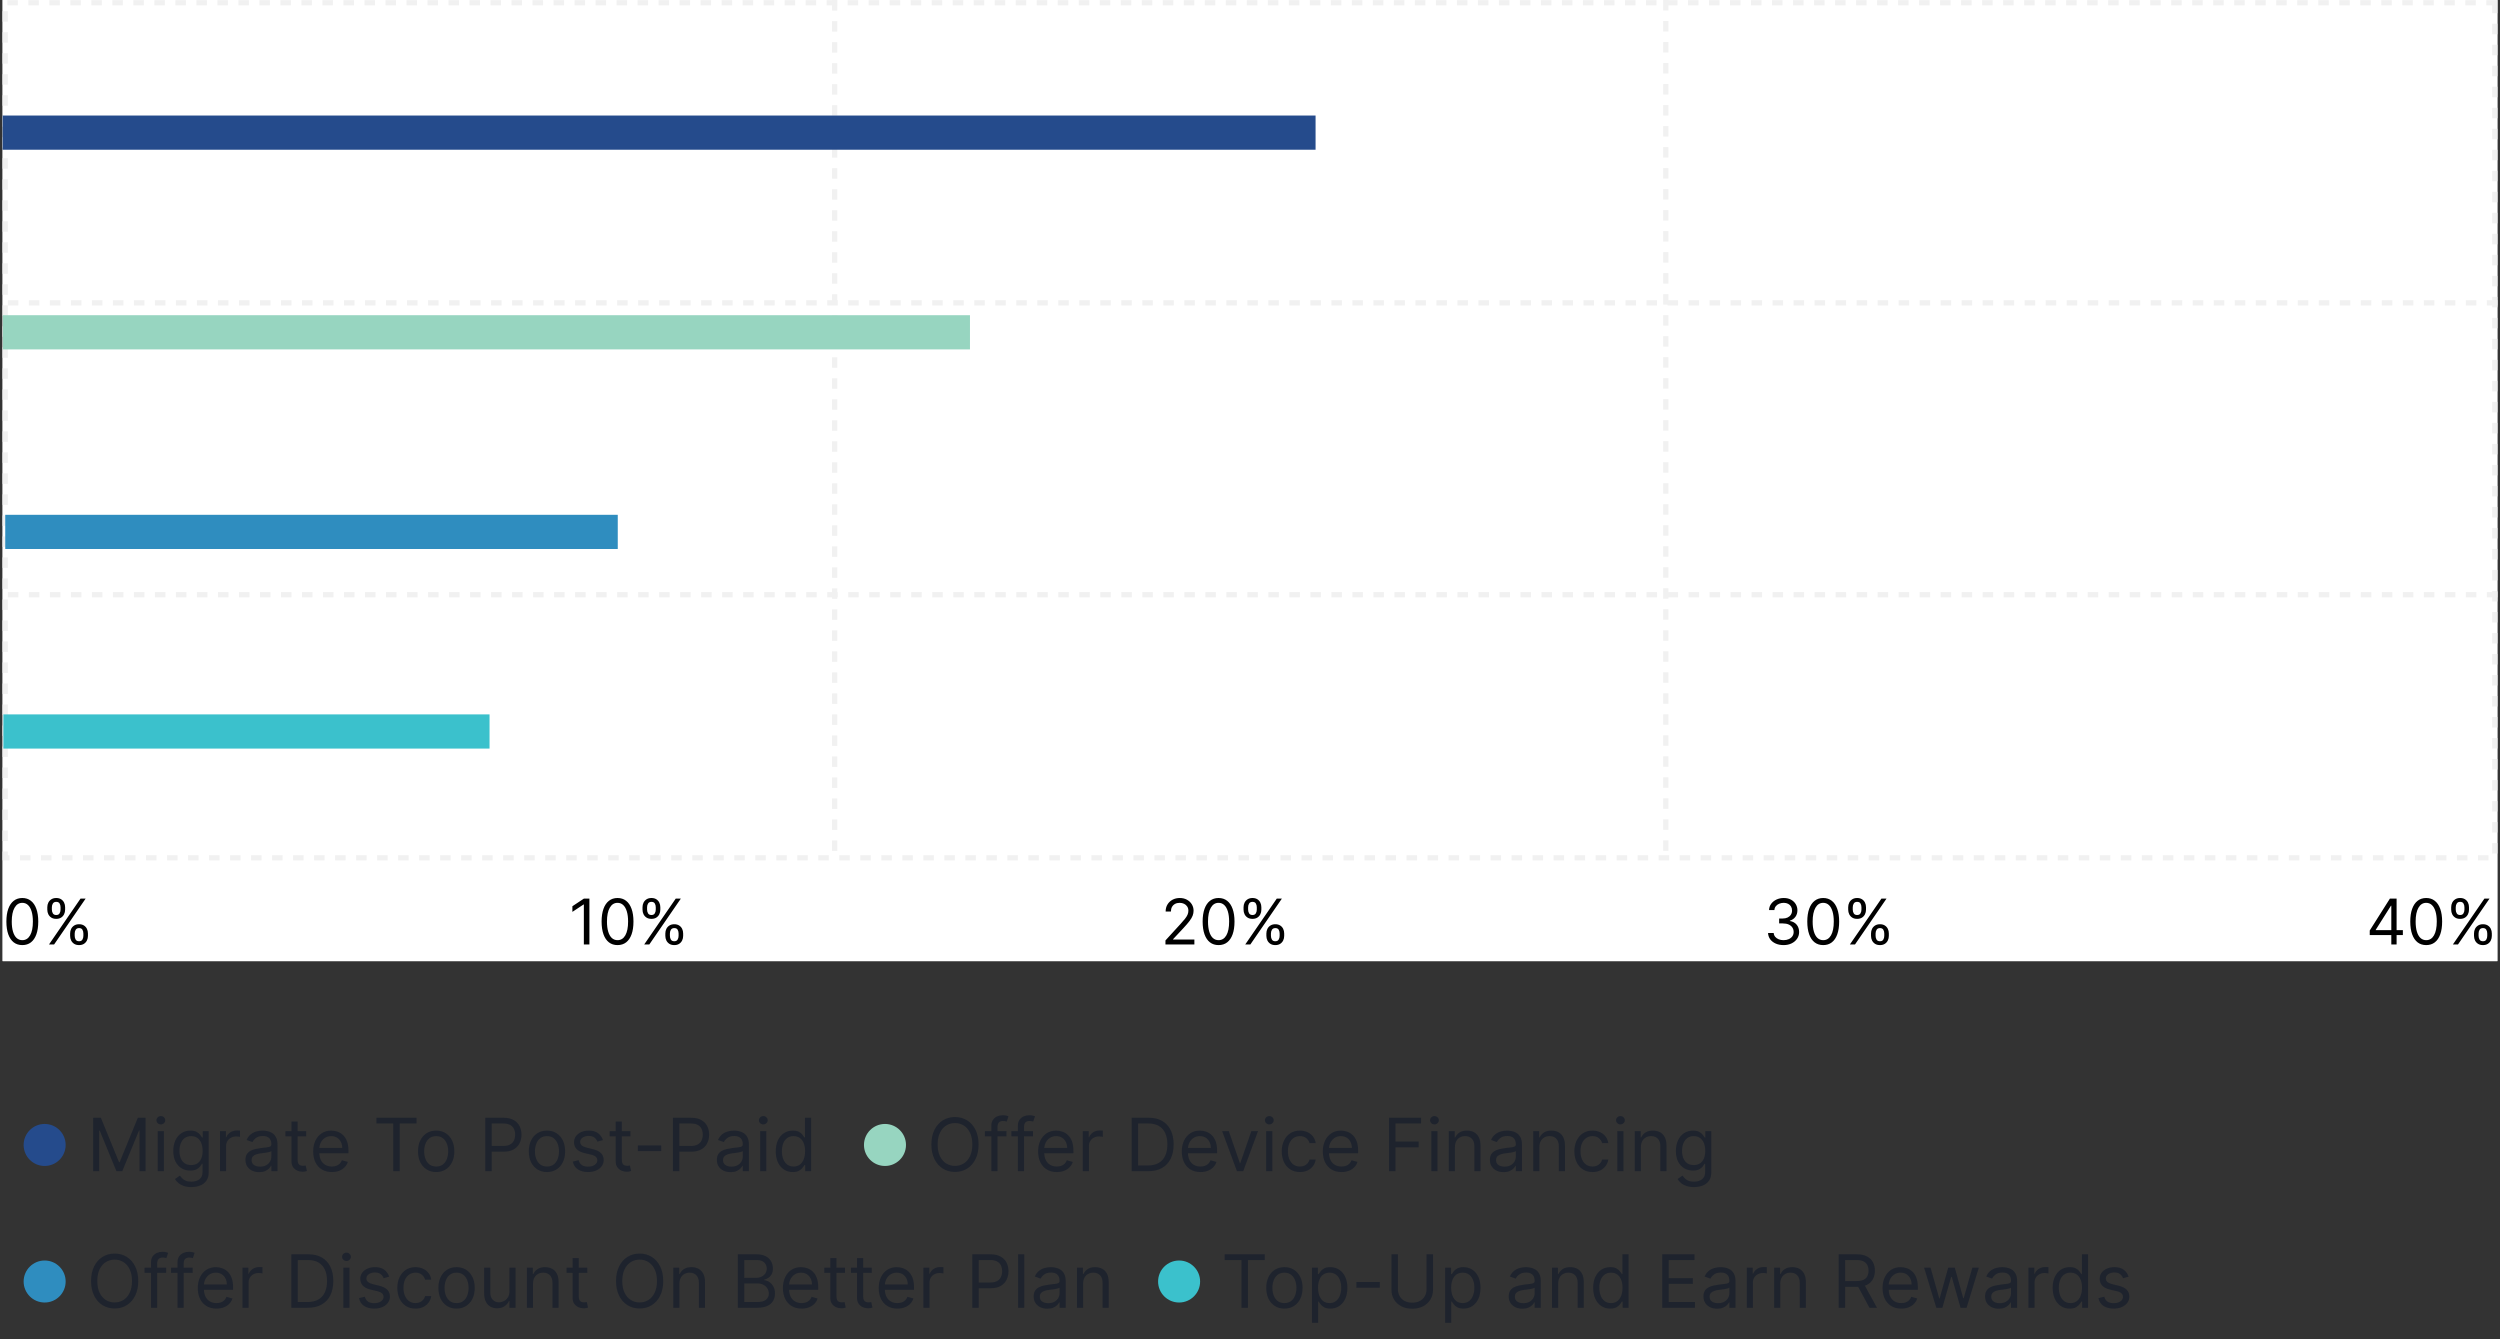 <svg width="476" height="255" viewBox="0 0 476 255" fill="none" xmlns="http://www.w3.org/2000/svg">
<rect x="0" y="0" width="476" height="255" fill="#333333" stroke="none"/>
<g clip-path="url(#clip0_2058_21811)">
<rect width="475" height="183" transform="translate(0.5)" fill="white"/>
<g clip-path="url(#clip1_2058_21811)">
<rect width="475" height="183" transform="translate(0.5)" fill="white"/>
<rect x="475" y="0.519" width="162.805" height="473.998" transform="rotate(90 475 0.519)" stroke="#F1F1F1" stroke-dasharray="2 2"/>
<path d="M317.167 0L317.167 163.805" stroke="#F1F1F1" stroke-dasharray="2 2"/>
<path d="M158.919 0.021L158.919 163.826" stroke="#F1F1F1" stroke-dasharray="2 2"/>
<path d="M475.499 57.659L0.502 57.659" stroke="#F1F1F1" stroke-dasharray="2 2"/>
<path d="M475.5 113.234L0.503 113.234" stroke="#F1F1F1" stroke-dasharray="2 2"/>
<rect x="250.485" y="22" width="6.509" height="249.985" transform="rotate(90 250.485 22)" fill="#254B8C"/>
<rect x="184.682" y="60.02" width="6.509" height="184.14" transform="rotate(90 184.682 60.02)" fill="#97D5C0"/>
<rect x="117.622" y="98.019" width="6.509" height="116.622" transform="rotate(90 117.622 98.019)" fill="#2F8DBF"/>
<rect x="93.209" y="136.021" width="6.509" height="92.566" transform="rotate(90 93.209 136.021)" fill="#3BC1CC"/>
<path d="M4.25 179.946C3.608 179.946 3.061 179.771 2.609 179.422C2.158 179.069 1.812 178.559 1.574 177.892C1.335 177.221 1.216 176.412 1.216 175.463C1.216 174.52 1.335 173.714 1.574 173.047C1.815 172.376 2.162 171.865 2.614 171.512C3.068 171.157 3.614 170.98 4.25 170.98C4.886 170.98 5.43 171.157 5.882 171.512C6.337 171.865 6.683 172.376 6.922 173.047C7.163 173.714 7.284 174.52 7.284 175.463C7.284 176.412 7.165 177.221 6.926 177.892C6.688 178.559 6.342 179.069 5.891 179.422C5.439 179.771 4.892 179.946 4.25 179.946ZM4.25 179.008C4.886 179.008 5.381 178.701 5.733 178.088C6.085 177.474 6.261 176.599 6.261 175.463C6.261 174.707 6.18 174.064 6.018 173.532C5.859 173.001 5.629 172.596 5.328 172.318C5.03 172.039 4.67 171.9 4.25 171.9C3.619 171.9 3.126 172.211 2.771 172.834C2.416 173.453 2.239 174.329 2.239 175.463C2.239 176.218 2.318 176.861 2.477 177.389C2.636 177.917 2.865 178.319 3.163 178.595C3.464 178.87 3.827 179.008 4.25 179.008ZM13.352 178.19V177.73C13.352 177.412 13.418 177.12 13.548 176.856C13.682 176.589 13.875 176.376 14.128 176.217C14.383 176.055 14.693 175.974 15.057 175.974C15.426 175.974 15.736 176.055 15.986 176.217C16.236 176.376 16.425 176.589 16.553 176.856C16.68 177.12 16.744 177.412 16.744 177.73V178.19C16.744 178.508 16.679 178.801 16.548 179.068C16.421 179.332 16.23 179.545 15.977 179.707C15.727 179.866 15.421 179.946 15.057 179.946C14.688 179.946 14.376 179.866 14.124 179.707C13.871 179.545 13.679 179.332 13.548 179.068C13.418 178.801 13.352 178.508 13.352 178.19ZM14.222 177.73V178.19C14.222 178.454 14.284 178.691 14.409 178.902C14.534 179.109 14.75 179.213 15.057 179.213C15.355 179.213 15.565 179.109 15.688 178.902C15.812 178.691 15.875 178.454 15.875 178.19V177.73C15.875 177.466 15.815 177.23 15.696 177.022C15.577 176.812 15.364 176.707 15.057 176.707C14.758 176.707 14.544 176.812 14.413 177.022C14.286 177.23 14.222 177.466 14.222 177.73ZM9.006 173.196V172.736C9.006 172.417 9.071 172.126 9.202 171.862C9.335 171.595 9.528 171.382 9.781 171.223C10.037 171.061 10.347 170.98 10.71 170.98C11.079 170.98 11.389 171.061 11.639 171.223C11.889 171.382 12.078 171.595 12.206 171.862C12.334 172.126 12.398 172.417 12.398 172.736V173.196C12.398 173.514 12.332 173.807 12.202 174.074C12.074 174.338 11.883 174.551 11.631 174.713C11.381 174.872 11.074 174.951 10.71 174.951C10.341 174.951 10.03 174.872 9.777 174.713C9.524 174.551 9.332 174.338 9.202 174.074C9.071 173.807 9.006 173.514 9.006 173.196ZM9.875 172.736V173.196C9.875 173.46 9.938 173.697 10.062 173.907C10.188 174.115 10.403 174.218 10.71 174.218C11.008 174.218 11.219 174.115 11.341 173.907C11.466 173.697 11.528 173.46 11.528 173.196V172.736C11.528 172.471 11.469 172.236 11.349 172.028C11.23 171.818 11.017 171.713 10.71 171.713C10.412 171.713 10.197 171.818 10.067 172.028C9.939 172.236 9.875 172.471 9.875 172.736ZM9.33 179.826L15.329 171.099H16.301L10.301 179.826H9.33Z" fill="black"/>
<path d="M112.222 171.099V179.826H111.165V172.207H111.114L108.983 173.622V172.548L111.165 171.099H112.222ZM117.578 179.946C116.936 179.946 116.389 179.771 115.938 179.422C115.486 179.069 115.141 178.559 114.902 177.892C114.663 177.221 114.544 176.412 114.544 175.463C114.544 174.52 114.663 173.714 114.902 173.047C115.143 172.376 115.49 171.865 115.942 171.512C116.396 171.157 116.942 170.98 117.578 170.98C118.214 170.98 118.759 171.157 119.21 171.512C119.665 171.865 120.011 172.376 120.25 173.047C120.491 173.714 120.612 174.52 120.612 175.463C120.612 176.412 120.493 177.221 120.254 177.892C120.016 178.559 119.67 179.069 119.219 179.422C118.767 179.771 118.22 179.946 117.578 179.946ZM117.578 179.008C118.214 179.008 118.709 178.701 119.061 178.088C119.413 177.474 119.589 176.599 119.589 175.463C119.589 174.707 119.509 174.064 119.347 173.532C119.188 173.001 118.957 172.596 118.656 172.318C118.358 172.039 117.999 171.9 117.578 171.9C116.947 171.9 116.455 172.211 116.099 172.834C115.744 173.453 115.567 174.329 115.567 175.463C115.567 176.218 115.646 176.861 115.805 177.389C115.964 177.917 116.193 178.319 116.491 178.595C116.793 178.87 117.155 179.008 117.578 179.008ZM126.68 178.19V177.73C126.68 177.412 126.746 177.12 126.876 176.856C127.01 176.589 127.203 176.376 127.456 176.217C127.712 176.055 128.021 175.974 128.385 175.974C128.754 175.974 129.064 176.055 129.314 176.217C129.564 176.376 129.753 176.589 129.881 176.856C130.009 177.12 130.072 177.412 130.072 177.73V178.19C130.072 178.508 130.007 178.801 129.876 179.068C129.749 179.332 129.558 179.545 129.305 179.707C129.055 179.866 128.749 179.946 128.385 179.946C128.016 179.946 127.705 179.866 127.452 179.707C127.199 179.545 127.007 179.332 126.876 179.068C126.746 178.801 126.68 178.508 126.68 178.19ZM127.55 177.73V178.19C127.55 178.454 127.612 178.691 127.737 178.902C127.862 179.109 128.078 179.213 128.385 179.213C128.683 179.213 128.893 179.109 129.016 178.902C129.141 178.691 129.203 178.454 129.203 178.19V177.73C129.203 177.466 129.143 177.23 129.024 177.022C128.905 176.812 128.692 176.707 128.385 176.707C128.087 176.707 127.872 176.812 127.741 177.022C127.614 177.23 127.55 177.466 127.55 177.73ZM122.334 173.196V172.736C122.334 172.417 122.399 172.126 122.53 171.862C122.663 171.595 122.857 171.382 123.109 171.223C123.365 171.061 123.675 170.98 124.038 170.98C124.408 170.98 124.717 171.061 124.967 171.223C125.217 171.382 125.406 171.595 125.534 171.862C125.662 172.126 125.726 172.417 125.726 172.736V173.196C125.726 173.514 125.661 173.807 125.53 174.074C125.402 174.338 125.212 174.551 124.959 174.713C124.709 174.872 124.402 174.951 124.038 174.951C123.669 174.951 123.358 174.872 123.105 174.713C122.852 174.551 122.661 174.338 122.53 174.074C122.399 173.807 122.334 173.514 122.334 173.196ZM123.203 172.736V173.196C123.203 173.46 123.266 173.697 123.391 173.907C123.516 174.115 123.732 174.218 124.038 174.218C124.337 174.218 124.547 174.115 124.669 173.907C124.794 173.697 124.857 173.46 124.857 173.196V172.736C124.857 172.471 124.797 172.236 124.678 172.028C124.558 171.818 124.345 171.713 124.038 171.713C123.74 171.713 123.526 171.818 123.395 172.028C123.267 172.236 123.203 172.471 123.203 172.736ZM122.658 179.826L128.658 171.099H129.629L123.629 179.826H122.658Z" fill="black"/>
<path d="M221.903 179.826V179.059L224.784 175.906C225.122 175.537 225.401 175.216 225.619 174.943C225.838 174.667 226 174.409 226.105 174.167C226.213 173.923 226.267 173.667 226.267 173.4C226.267 173.093 226.193 172.828 226.045 172.603C225.901 172.379 225.702 172.206 225.449 172.084C225.196 171.961 224.912 171.9 224.597 171.9C224.261 171.9 223.969 171.97 223.719 172.109C223.472 172.245 223.28 172.437 223.143 172.684C223.01 172.932 222.943 173.221 222.943 173.554H221.938C221.938 173.042 222.055 172.593 222.291 172.207C222.527 171.821 222.848 171.52 223.254 171.304C223.663 171.088 224.122 170.98 224.631 170.98C225.142 170.98 225.595 171.088 225.99 171.304C226.385 171.52 226.695 171.811 226.919 172.177C227.143 172.544 227.256 172.951 227.256 173.4C227.256 173.721 227.197 174.035 227.081 174.342C226.967 174.646 226.768 174.986 226.484 175.361C226.203 175.733 225.812 176.187 225.312 176.724L223.352 178.821V178.889H227.409V179.826H221.903ZM232.016 179.946C231.374 179.946 230.827 179.771 230.375 179.422C229.923 179.069 229.578 178.559 229.339 177.892C229.101 177.221 228.982 176.412 228.982 175.463C228.982 174.52 229.101 173.714 229.339 173.047C229.581 172.376 229.928 171.865 230.379 171.512C230.834 171.157 231.379 170.98 232.016 170.98C232.652 170.98 233.196 171.157 233.648 171.512C234.102 171.865 234.449 172.376 234.688 173.047C234.929 173.714 235.05 174.52 235.05 175.463C235.05 176.412 234.93 177.221 234.692 177.892C234.453 178.559 234.108 179.069 233.656 179.422C233.205 179.771 232.658 179.946 232.016 179.946ZM232.016 179.008C232.652 179.008 233.146 178.701 233.499 178.088C233.851 177.474 234.027 176.599 234.027 175.463C234.027 174.707 233.946 174.064 233.784 173.532C233.625 173.001 233.395 172.596 233.094 172.318C232.795 172.039 232.436 171.9 232.016 171.9C231.385 171.9 230.892 172.211 230.537 172.834C230.182 173.453 230.004 174.329 230.004 175.463C230.004 176.218 230.084 176.861 230.243 177.389C230.402 177.917 230.631 178.319 230.929 178.595C231.23 178.87 231.592 179.008 232.016 179.008ZM241.118 178.19V177.73C241.118 177.412 241.183 177.12 241.314 176.856C241.447 176.589 241.641 176.376 241.893 176.217C242.149 176.055 242.459 175.974 242.822 175.974C243.192 175.974 243.501 176.055 243.751 176.217C244.001 176.376 244.19 176.589 244.318 176.856C244.446 177.12 244.51 177.412 244.51 177.73V178.19C244.51 178.508 244.445 178.801 244.314 179.068C244.186 179.332 243.996 179.545 243.743 179.707C243.493 179.866 243.186 179.946 242.822 179.946C242.453 179.946 242.142 179.866 241.889 179.707C241.636 179.545 241.445 179.332 241.314 179.068C241.183 178.801 241.118 178.508 241.118 178.19ZM241.987 177.73V178.19C241.987 178.454 242.05 178.691 242.175 178.902C242.3 179.109 242.516 179.213 242.822 179.213C243.121 179.213 243.331 179.109 243.453 178.902C243.578 178.691 243.641 178.454 243.641 178.19V177.73C243.641 177.466 243.581 177.23 243.462 177.022C243.342 176.812 243.129 176.707 242.822 176.707C242.524 176.707 242.31 176.812 242.179 177.022C242.051 177.23 241.987 177.466 241.987 177.73ZM236.771 173.196V172.736C236.771 172.417 236.837 172.126 236.967 171.862C237.101 171.595 237.294 171.382 237.547 171.223C237.803 171.061 238.112 170.98 238.476 170.98C238.845 170.98 239.155 171.061 239.405 171.223C239.655 171.382 239.844 171.595 239.972 171.862C240.099 172.126 240.163 172.417 240.163 172.736V173.196C240.163 173.514 240.098 173.807 239.967 174.074C239.839 174.338 239.649 174.551 239.396 174.713C239.146 174.872 238.839 174.951 238.476 174.951C238.107 174.951 237.795 174.872 237.543 174.713C237.29 174.551 237.098 174.338 236.967 174.074C236.837 173.807 236.771 173.514 236.771 173.196ZM237.641 172.736V173.196C237.641 173.46 237.703 173.697 237.828 173.907C237.953 174.115 238.169 174.218 238.476 174.218C238.774 174.218 238.984 174.115 239.107 173.907C239.232 173.697 239.294 173.46 239.294 173.196V172.736C239.294 172.471 239.234 172.236 239.115 172.028C238.996 171.818 238.783 171.713 238.476 171.713C238.178 171.713 237.963 171.818 237.832 172.028C237.705 172.236 237.641 172.471 237.641 172.736ZM237.095 179.826L243.095 171.099H244.067L238.067 179.826H237.095Z" fill="black"/>
<path d="M339.602 179.946C339.04 179.946 338.538 179.849 338.098 179.656C337.661 179.463 337.313 179.194 337.054 178.851C336.798 178.504 336.659 178.102 336.636 177.645H337.71C337.733 177.926 337.83 178.169 338 178.373C338.17 178.575 338.393 178.731 338.669 178.842C338.945 178.953 339.25 179.008 339.585 179.008C339.96 179.008 340.293 178.943 340.582 178.812C340.872 178.682 341.099 178.5 341.264 178.267C341.429 178.034 341.511 177.764 341.511 177.457C341.511 177.136 341.432 176.853 341.273 176.609C341.114 176.362 340.881 176.169 340.574 176.03C340.267 175.89 339.892 175.821 339.449 175.821H338.75V174.883H339.449C339.795 174.883 340.099 174.821 340.361 174.696C340.625 174.571 340.831 174.395 340.979 174.167C341.129 173.94 341.205 173.673 341.205 173.366C341.205 173.071 341.139 172.814 341.009 172.595C340.878 172.376 340.693 172.206 340.455 172.084C340.219 171.961 339.94 171.9 339.619 171.9C339.318 171.9 339.034 171.956 338.767 172.066C338.503 172.174 338.287 172.332 338.119 172.539C337.952 172.744 337.861 172.991 337.847 173.281H336.824C336.841 172.824 336.979 172.423 337.237 172.079C337.496 171.733 337.834 171.463 338.251 171.27C338.672 171.076 339.134 170.98 339.636 170.98C340.176 170.98 340.639 171.089 341.026 171.308C341.412 171.524 341.709 171.809 341.916 172.164C342.124 172.52 342.227 172.903 342.227 173.315C342.227 173.807 342.098 174.226 341.839 174.572C341.584 174.919 341.236 175.159 340.795 175.292V175.361C341.347 175.451 341.777 175.686 342.087 176.064C342.396 176.439 342.551 176.903 342.551 177.457C342.551 177.932 342.422 178.358 342.163 178.736C341.908 179.111 341.558 179.406 341.115 179.622C340.672 179.838 340.168 179.946 339.602 179.946ZM347.141 179.946C346.499 179.946 345.952 179.771 345.5 179.422C345.048 179.069 344.703 178.559 344.464 177.892C344.226 177.221 344.107 176.412 344.107 175.463C344.107 174.52 344.226 173.714 344.464 173.047C344.706 172.376 345.053 171.865 345.504 171.512C345.959 171.157 346.504 170.98 347.141 170.98C347.777 170.98 348.321 171.157 348.773 171.512C349.227 171.865 349.574 172.376 349.812 173.047C350.054 173.714 350.175 174.52 350.175 175.463C350.175 176.412 350.055 177.221 349.817 177.892C349.578 178.559 349.233 179.069 348.781 179.422C348.33 179.771 347.783 179.946 347.141 179.946ZM347.141 179.008C347.777 179.008 348.271 178.701 348.624 178.088C348.976 177.474 349.152 176.599 349.152 175.463C349.152 174.707 349.071 174.064 348.909 173.532C348.75 173.001 348.52 172.596 348.219 172.318C347.92 172.039 347.561 171.9 347.141 171.9C346.51 171.9 346.017 172.211 345.662 172.834C345.307 173.453 345.129 174.329 345.129 175.463C345.129 176.218 345.209 176.861 345.368 177.389C345.527 177.917 345.756 178.319 346.054 178.595C346.355 178.87 346.717 179.008 347.141 179.008ZM356.243 178.19V177.73C356.243 177.412 356.308 177.12 356.439 176.856C356.572 176.589 356.766 176.376 357.018 176.217C357.274 176.055 357.584 175.974 357.947 175.974C358.317 175.974 358.626 176.055 358.876 176.217C359.126 176.376 359.315 176.589 359.443 176.856C359.571 177.12 359.635 177.412 359.635 177.73V178.19C359.635 178.508 359.57 178.801 359.439 179.068C359.311 179.332 359.121 179.545 358.868 179.707C358.618 179.866 358.311 179.946 357.947 179.946C357.578 179.946 357.267 179.866 357.014 179.707C356.761 179.545 356.57 179.332 356.439 179.068C356.308 178.801 356.243 178.508 356.243 178.19ZM357.112 177.73V178.19C357.112 178.454 357.175 178.691 357.3 178.902C357.425 179.109 357.641 179.213 357.947 179.213C358.246 179.213 358.456 179.109 358.578 178.902C358.703 178.691 358.766 178.454 358.766 178.19V177.73C358.766 177.466 358.706 177.23 358.587 177.022C358.467 176.812 358.254 176.707 357.947 176.707C357.649 176.707 357.435 176.812 357.304 177.022C357.176 177.23 357.112 177.466 357.112 177.73ZM351.896 173.196V172.736C351.896 172.417 351.962 172.126 352.092 171.862C352.226 171.595 352.419 171.382 352.672 171.223C352.928 171.061 353.237 170.98 353.601 170.98C353.97 170.98 354.28 171.061 354.53 171.223C354.78 171.382 354.969 171.595 355.097 171.862C355.224 172.126 355.288 172.417 355.288 172.736V173.196C355.288 173.514 355.223 173.807 355.092 174.074C354.964 174.338 354.774 174.551 354.521 174.713C354.271 174.872 353.964 174.951 353.601 174.951C353.232 174.951 352.92 174.872 352.668 174.713C352.415 174.551 352.223 174.338 352.092 174.074C351.962 173.807 351.896 173.514 351.896 173.196ZM352.766 172.736V173.196C352.766 173.46 352.828 173.697 352.953 173.907C353.078 174.115 353.294 174.218 353.601 174.218C353.899 174.218 354.109 174.115 354.232 173.907C354.357 173.697 354.419 173.46 354.419 173.196V172.736C354.419 172.471 354.359 172.236 354.24 172.028C354.121 171.818 353.908 171.713 353.601 171.713C353.303 171.713 353.088 171.818 352.957 172.028C352.83 172.236 352.766 172.471 352.766 172.736ZM352.22 179.826L358.22 171.099H359.192L353.192 179.826H352.22Z" fill="black"/>
<path d="M451.199 178.037V177.167L455.034 171.099H455.665V172.446H455.239L452.341 177.031V177.099H457.506V178.037H451.199ZM455.307 179.826V177.772V177.368V171.099H456.312V179.826H455.307ZM461.949 179.946C461.307 179.946 460.76 179.771 460.309 179.422C459.857 179.069 459.512 178.559 459.273 177.892C459.034 177.221 458.915 176.412 458.915 175.463C458.915 174.52 459.034 173.714 459.273 173.047C459.515 172.376 459.861 171.865 460.313 171.512C460.767 171.157 461.313 170.98 461.949 170.98C462.586 170.98 463.13 171.157 463.581 171.512C464.036 171.865 464.382 172.376 464.621 173.047C464.863 173.714 464.983 174.52 464.983 175.463C464.983 176.412 464.864 177.221 464.625 177.892C464.387 178.559 464.042 179.069 463.59 179.422C463.138 179.771 462.591 179.946 461.949 179.946ZM461.949 179.008C462.586 179.008 463.08 178.701 463.432 178.088C463.784 177.474 463.961 176.599 463.961 175.463C463.961 174.707 463.88 174.064 463.718 173.532C463.559 173.001 463.328 172.596 463.027 172.318C462.729 172.039 462.37 171.9 461.949 171.9C461.319 171.9 460.826 172.211 460.471 172.834C460.115 173.453 459.938 174.329 459.938 175.463C459.938 176.218 460.017 176.861 460.176 177.389C460.336 177.917 460.564 178.319 460.863 178.595C461.164 178.87 461.526 179.008 461.949 179.008ZM471.051 178.19V177.73C471.051 177.412 471.117 177.12 471.248 176.856C471.381 176.589 471.574 176.376 471.827 176.217C472.083 176.055 472.392 175.974 472.756 175.974C473.125 175.974 473.435 176.055 473.685 176.217C473.935 176.376 474.124 176.589 474.252 176.856C474.38 177.12 474.444 177.412 474.444 177.73V178.19C474.444 178.508 474.378 178.801 474.248 179.068C474.12 179.332 473.929 179.545 473.676 179.707C473.426 179.866 473.12 179.946 472.756 179.946C472.387 179.946 472.076 179.866 471.823 179.707C471.57 179.545 471.378 179.332 471.248 179.068C471.117 178.801 471.051 178.508 471.051 178.19ZM471.921 177.73V178.19C471.921 178.454 471.983 178.691 472.108 178.902C472.233 179.109 472.449 179.213 472.756 179.213C473.054 179.213 473.265 179.109 473.387 178.902C473.512 178.691 473.574 178.454 473.574 178.19V177.73C473.574 177.466 473.515 177.23 473.395 177.022C473.276 176.812 473.063 176.707 472.756 176.707C472.458 176.707 472.243 176.812 472.113 177.022C471.985 177.23 471.921 177.466 471.921 177.73ZM466.705 173.196V172.736C466.705 172.417 466.77 172.126 466.901 171.862C467.034 171.595 467.228 171.382 467.48 171.223C467.736 171.061 468.046 170.98 468.409 170.98C468.779 170.98 469.088 171.061 469.338 171.223C469.588 171.382 469.777 171.595 469.905 171.862C470.033 172.126 470.097 172.417 470.097 172.736V173.196C470.097 173.514 470.032 173.807 469.901 174.074C469.773 174.338 469.583 174.551 469.33 174.713C469.08 174.872 468.773 174.951 468.409 174.951C468.04 174.951 467.729 174.872 467.476 174.713C467.223 174.551 467.032 174.338 466.901 174.074C466.77 173.807 466.705 173.514 466.705 173.196ZM467.574 172.736V173.196C467.574 173.46 467.637 173.697 467.762 173.907C467.887 174.115 468.103 174.218 468.409 174.218C468.708 174.218 468.918 174.115 469.04 173.907C469.165 173.697 469.228 173.46 469.228 173.196V172.736C469.228 172.471 469.168 172.236 469.049 172.028C468.929 171.818 468.716 171.713 468.409 171.713C468.111 171.713 467.897 171.818 467.766 172.028C467.638 172.236 467.574 172.471 467.574 172.736ZM467.029 179.826L473.029 171.099H474L468 179.826H467.029Z" fill="black"/>
</g>
</g>
<g clip-path="url(#clip2_2058_21811)">
<circle cx="8.5" cy="218" r="4" fill="#254B8C"/>
<path opacity="0.8" d="M17.733 212.818H19.204L22.665 221.27H22.784L26.244 212.818H27.716V223H26.562V215.264H26.463L23.281 223H22.168L18.986 215.264H18.886V223H17.733V212.818ZM30.029 223V215.364H31.202V223H30.029ZM30.625 214.091C30.397 214.091 30.2 214.013 30.034 213.857C29.872 213.701 29.79 213.514 29.79 213.295C29.79 213.077 29.872 212.889 30.034 212.734C30.2 212.578 30.397 212.5 30.625 212.5C30.854 212.5 31.05 212.578 31.212 212.734C31.378 212.889 31.461 213.077 31.461 213.295C31.461 213.514 31.378 213.701 31.212 213.857C31.05 214.013 30.854 214.091 30.625 214.091ZM36.434 226.023C35.867 226.023 35.38 225.95 34.972 225.804C34.564 225.661 34.225 225.473 33.953 225.237C33.684 225.005 33.471 224.757 33.311 224.491L34.246 223.835C34.352 223.974 34.486 224.134 34.649 224.312C34.811 224.495 35.033 224.652 35.315 224.785C35.6 224.921 35.973 224.989 36.434 224.989C37.05 224.989 37.559 224.839 37.96 224.541C38.361 224.243 38.561 223.776 38.561 223.139V221.588H38.462C38.376 221.727 38.253 221.9 38.094 222.105C37.938 222.307 37.713 222.488 37.418 222.647C37.126 222.803 36.732 222.881 36.235 222.881C35.618 222.881 35.065 222.735 34.574 222.443C34.087 222.152 33.701 221.727 33.416 221.17C33.134 220.614 32.993 219.937 32.993 219.142C32.993 218.36 33.131 217.679 33.406 217.099C33.681 216.515 34.064 216.065 34.554 215.746C35.045 215.425 35.612 215.264 36.255 215.264C36.752 215.264 37.146 215.347 37.438 215.513C37.733 215.675 37.958 215.861 38.114 216.07C38.273 216.275 38.396 216.444 38.482 216.577H38.601V215.364H39.735V223.219C39.735 223.875 39.586 224.409 39.287 224.82C38.992 225.234 38.595 225.537 38.094 225.729C37.597 225.925 37.043 226.023 36.434 226.023ZM36.394 221.827C36.864 221.827 37.262 221.719 37.587 221.504C37.912 221.288 38.159 220.978 38.328 220.574C38.497 220.17 38.581 219.686 38.581 219.122C38.581 218.572 38.498 218.086 38.333 217.665C38.167 217.245 37.922 216.915 37.597 216.676C37.272 216.437 36.871 216.318 36.394 216.318C35.897 216.318 35.482 216.444 35.151 216.696C34.823 216.948 34.576 217.286 34.41 217.71C34.248 218.134 34.166 218.605 34.166 219.122C34.166 219.652 34.249 220.121 34.415 220.529C34.584 220.933 34.833 221.252 35.161 221.484C35.492 221.712 35.903 221.827 36.394 221.827ZM41.883 223V215.364H43.016V216.517H43.096C43.235 216.139 43.487 215.833 43.851 215.597C44.216 215.362 44.627 215.244 45.084 215.244C45.17 215.244 45.278 215.246 45.407 215.249C45.537 215.253 45.634 215.258 45.701 215.264V216.457C45.661 216.447 45.57 216.433 45.427 216.413C45.288 216.389 45.141 216.378 44.985 216.378C44.614 216.378 44.282 216.456 43.99 216.612C43.702 216.764 43.473 216.976 43.304 217.248C43.139 217.516 43.056 217.823 43.056 218.168V223H41.883ZM49.339 223.179C48.855 223.179 48.416 223.088 48.021 222.906C47.627 222.72 47.313 222.453 47.081 222.105C46.849 221.754 46.733 221.33 46.733 220.832C46.733 220.395 46.82 220.04 46.992 219.768C47.164 219.493 47.395 219.278 47.683 219.122C47.971 218.966 48.29 218.85 48.638 218.774C48.989 218.695 49.342 218.632 49.697 218.585C50.161 218.526 50.537 218.481 50.825 218.451C51.117 218.418 51.329 218.363 51.462 218.287C51.597 218.211 51.665 218.078 51.665 217.889V217.849C51.665 217.359 51.531 216.978 51.263 216.706C50.998 216.434 50.595 216.298 50.054 216.298C49.494 216.298 49.055 216.421 48.737 216.666C48.419 216.911 48.195 217.173 48.066 217.452L46.952 217.054C47.151 216.59 47.416 216.229 47.748 215.97C48.082 215.708 48.447 215.526 48.841 215.423C49.239 215.317 49.63 215.264 50.015 215.264C50.26 215.264 50.542 215.294 50.86 215.354C51.181 215.41 51.491 215.528 51.79 215.707C52.091 215.886 52.341 216.156 52.54 216.517C52.739 216.878 52.839 217.362 52.839 217.969V223H51.665V221.966H51.606C51.526 222.132 51.394 222.309 51.208 222.498C51.022 222.687 50.775 222.848 50.467 222.98C50.159 223.113 49.783 223.179 49.339 223.179ZM49.518 222.125C49.982 222.125 50.373 222.034 50.691 221.852C51.012 221.669 51.254 221.434 51.417 221.146C51.582 220.857 51.665 220.554 51.665 220.236V219.162C51.616 219.222 51.506 219.276 51.337 219.326C51.172 219.372 50.979 219.414 50.761 219.45C50.545 219.483 50.335 219.513 50.129 219.54C49.927 219.563 49.763 219.583 49.637 219.599C49.332 219.639 49.047 219.704 48.782 219.793C48.52 219.879 48.308 220.01 48.145 220.186C47.986 220.358 47.907 220.594 47.907 220.892C47.907 221.3 48.058 221.608 48.359 221.817C48.664 222.022 49.05 222.125 49.518 222.125ZM58.301 215.364V216.358H54.344V215.364H58.301ZM55.497 213.534H56.67V220.812C56.67 221.144 56.718 221.393 56.815 221.558C56.914 221.721 57.04 221.83 57.193 221.886C57.348 221.939 57.512 221.966 57.685 221.966C57.814 221.966 57.92 221.959 58.003 221.946C58.086 221.929 58.152 221.916 58.202 221.906L58.44 222.96C58.361 222.99 58.25 223.02 58.107 223.05C57.965 223.083 57.784 223.099 57.565 223.099C57.234 223.099 56.909 223.028 56.591 222.886C56.276 222.743 56.014 222.526 55.805 222.234C55.6 221.943 55.497 221.575 55.497 221.131V213.534ZM63.186 223.159C62.45 223.159 61.815 222.997 61.282 222.672C60.751 222.344 60.342 221.886 60.054 221.3C59.769 220.71 59.626 220.024 59.626 219.241C59.626 218.459 59.769 217.77 60.054 217.173C60.342 216.573 60.743 216.106 61.257 215.771C61.774 215.433 62.377 215.264 63.066 215.264C63.464 215.264 63.857 215.33 64.245 215.463C64.632 215.596 64.985 215.811 65.304 216.109C65.622 216.404 65.875 216.795 66.064 217.283C66.253 217.77 66.348 218.37 66.348 219.082V219.58H60.461V218.565H65.154C65.154 218.134 65.068 217.75 64.896 217.412C64.727 217.074 64.485 216.807 64.17 216.612C63.858 216.416 63.491 216.318 63.066 216.318C62.599 216.318 62.195 216.434 61.853 216.666C61.515 216.895 61.255 217.193 61.073 217.561C60.891 217.929 60.799 218.323 60.799 218.744V219.42C60.799 219.997 60.899 220.486 61.098 220.887C61.3 221.285 61.58 221.588 61.938 221.797C62.296 222.002 62.712 222.105 63.186 222.105C63.494 222.105 63.772 222.062 64.021 221.976C64.273 221.886 64.49 221.754 64.672 221.578C64.855 221.399 64.995 221.177 65.095 220.912L66.228 221.23C66.109 221.615 65.909 221.953 65.627 222.244C65.345 222.533 64.997 222.758 64.583 222.92C64.168 223.08 63.703 223.159 63.186 223.159ZM71.672 213.912V212.818H79.309V213.912H76.107V223H74.874V213.912H71.672ZM83.047 223.159C82.358 223.159 81.753 222.995 81.233 222.667C80.716 222.339 80.311 221.88 80.019 221.29C79.731 220.7 79.587 220.01 79.587 219.222C79.587 218.426 79.731 217.732 80.019 217.138C80.311 216.545 80.716 216.085 81.233 215.756C81.753 215.428 82.358 215.264 83.047 215.264C83.737 215.264 84.34 215.428 84.857 215.756C85.377 216.085 85.782 216.545 86.07 217.138C86.362 217.732 86.507 218.426 86.507 219.222C86.507 220.01 86.362 220.7 86.07 221.29C85.782 221.88 85.377 222.339 84.857 222.667C84.34 222.995 83.737 223.159 83.047 223.159ZM83.047 222.105C83.571 222.105 84.002 221.971 84.34 221.702C84.678 221.434 84.928 221.081 85.091 220.643C85.253 220.206 85.334 219.732 85.334 219.222C85.334 218.711 85.253 218.236 85.091 217.795C84.928 217.354 84.678 216.998 84.34 216.726C84.002 216.454 83.571 216.318 83.047 216.318C82.524 216.318 82.093 216.454 81.755 216.726C81.416 216.998 81.166 217.354 81.004 217.795C80.841 218.236 80.76 218.711 80.76 219.222C80.76 219.732 80.841 220.206 81.004 220.643C81.166 221.081 81.416 221.434 81.755 221.702C82.093 221.971 82.524 222.105 83.047 222.105ZM92.395 223V212.818H95.835C96.634 212.818 97.287 212.962 97.794 213.251C98.305 213.536 98.683 213.922 98.928 214.409C99.173 214.896 99.296 215.44 99.296 216.04C99.296 216.64 99.173 217.185 98.928 217.675C98.686 218.166 98.311 218.557 97.804 218.849C97.297 219.137 96.647 219.281 95.855 219.281H93.389V218.188H95.816C96.362 218.188 96.802 218.093 97.133 217.904C97.464 217.715 97.705 217.46 97.854 217.138C98.006 216.814 98.083 216.447 98.083 216.04C98.083 215.632 98.006 215.268 97.854 214.946C97.705 214.625 97.463 214.373 97.128 214.19C96.793 214.005 96.349 213.912 95.796 213.912H93.628V223H92.395ZM104.143 223.159C103.454 223.159 102.849 222.995 102.328 222.667C101.811 222.339 101.407 221.88 101.115 221.29C100.827 220.7 100.683 220.01 100.683 219.222C100.683 218.426 100.827 217.732 101.115 217.138C101.407 216.545 101.811 216.085 102.328 215.756C102.849 215.428 103.454 215.264 104.143 215.264C104.832 215.264 105.436 215.428 105.953 215.756C106.473 216.085 106.877 216.545 107.166 217.138C107.457 217.732 107.603 218.426 107.603 219.222C107.603 220.01 107.457 220.7 107.166 221.29C106.877 221.88 106.473 222.339 105.953 222.667C105.436 222.995 104.832 223.159 104.143 223.159ZM104.143 222.105C104.667 222.105 105.097 221.971 105.436 221.702C105.774 221.434 106.024 221.081 106.186 220.643C106.349 220.206 106.43 219.732 106.43 219.222C106.43 218.711 106.349 218.236 106.186 217.795C106.024 217.354 105.774 216.998 105.436 216.726C105.097 216.454 104.667 216.318 104.143 216.318C103.619 216.318 103.188 216.454 102.85 216.726C102.512 216.998 102.262 217.354 102.1 217.795C101.937 218.236 101.856 218.711 101.856 219.222C101.856 219.732 101.937 220.206 102.1 220.643C102.262 221.081 102.512 221.434 102.85 221.702C103.188 221.971 103.619 222.105 104.143 222.105ZM114.803 217.074L113.749 217.372C113.683 217.196 113.585 217.026 113.456 216.86C113.33 216.691 113.158 216.552 112.939 216.442C112.72 216.333 112.44 216.278 112.099 216.278C111.631 216.278 111.242 216.386 110.93 216.602C110.622 216.814 110.468 217.084 110.468 217.412C110.468 217.704 110.574 217.934 110.786 218.103C110.998 218.272 111.33 218.413 111.781 218.526L112.914 218.804C113.597 218.97 114.106 219.223 114.44 219.565C114.775 219.903 114.942 220.339 114.942 220.872C114.942 221.31 114.817 221.701 114.565 222.045C114.316 222.39 113.968 222.662 113.521 222.861C113.073 223.06 112.553 223.159 111.96 223.159C111.181 223.159 110.536 222.99 110.026 222.652C109.515 222.314 109.192 221.82 109.056 221.17L110.17 220.892C110.276 221.303 110.476 221.611 110.771 221.817C111.07 222.022 111.459 222.125 111.94 222.125C112.487 222.125 112.921 222.009 113.242 221.777C113.567 221.542 113.729 221.26 113.729 220.932C113.729 220.667 113.637 220.445 113.451 220.266C113.265 220.083 112.98 219.947 112.596 219.858L111.323 219.56C110.624 219.394 110.11 219.137 109.782 218.789C109.457 218.438 109.295 217.999 109.295 217.472C109.295 217.041 109.416 216.66 109.658 216.328C109.903 215.997 110.236 215.737 110.657 215.548C111.081 215.359 111.562 215.264 112.099 215.264C112.854 215.264 113.448 215.43 113.879 215.761C114.313 216.093 114.621 216.53 114.803 217.074ZM120.03 215.364V216.358H116.072V215.364H120.03ZM117.226 213.534H118.399V220.812C118.399 221.144 118.447 221.393 118.543 221.558C118.643 221.721 118.769 221.83 118.921 221.886C119.077 221.939 119.241 221.966 119.413 221.966C119.542 221.966 119.648 221.959 119.731 221.946C119.814 221.929 119.881 221.916 119.93 221.906L120.169 222.96C120.089 222.99 119.978 223.02 119.836 223.05C119.693 223.083 119.513 223.099 119.294 223.099C118.962 223.099 118.638 223.028 118.319 222.886C118.005 222.743 117.743 222.526 117.534 222.234C117.328 221.943 117.226 221.575 117.226 221.131V213.534ZM125.896 218.088V219.182H121.442V218.088H125.896ZM128.12 223V212.818H131.56C132.359 212.818 133.012 212.962 133.519 213.251C134.029 213.536 134.407 213.922 134.652 214.409C134.898 214.896 135.02 215.44 135.02 216.04C135.02 216.64 134.898 217.185 134.652 217.675C134.41 218.166 134.036 218.557 133.529 218.849C133.022 219.137 132.372 219.281 131.58 219.281H129.114V218.188H131.54C132.087 218.188 132.526 218.093 132.858 217.904C133.189 217.715 133.429 217.46 133.578 217.138C133.731 216.814 133.807 216.447 133.807 216.04C133.807 215.632 133.731 215.268 133.578 214.946C133.429 214.625 133.187 214.373 132.853 214.19C132.518 214.005 132.074 213.912 131.52 213.912H129.353V223H128.12ZM139.094 223.179C138.611 223.179 138.171 223.088 137.777 222.906C137.383 222.72 137.069 222.453 136.837 222.105C136.605 221.754 136.489 221.33 136.489 220.832C136.489 220.395 136.576 220.04 136.748 219.768C136.92 219.493 137.151 219.278 137.439 219.122C137.727 218.966 138.045 218.85 138.393 218.774C138.745 218.695 139.098 218.632 139.452 218.585C139.916 218.526 140.293 218.481 140.581 218.451C140.873 218.418 141.085 218.363 141.217 218.287C141.353 218.211 141.421 218.078 141.421 217.889V217.849C141.421 217.359 141.287 216.978 141.018 216.706C140.753 216.434 140.351 216.298 139.81 216.298C139.25 216.298 138.811 216.421 138.493 216.666C138.175 216.911 137.951 217.173 137.822 217.452L136.708 217.054C136.907 216.59 137.172 216.229 137.504 215.97C137.838 215.708 138.203 215.526 138.597 215.423C138.995 215.317 139.386 215.264 139.771 215.264C140.016 215.264 140.298 215.294 140.616 215.354C140.937 215.41 141.247 215.528 141.545 215.707C141.847 215.886 142.097 216.156 142.296 216.517C142.495 216.878 142.594 217.362 142.594 217.969V223H141.421V221.966H141.362C141.282 222.132 141.149 222.309 140.964 222.498C140.778 222.687 140.531 222.848 140.223 222.98C139.915 223.113 139.539 223.179 139.094 223.179ZM139.273 222.125C139.737 222.125 140.129 222.034 140.447 221.852C140.768 221.669 141.01 221.434 141.173 221.146C141.338 220.857 141.421 220.554 141.421 220.236V219.162C141.371 219.222 141.262 219.276 141.093 219.326C140.927 219.372 140.735 219.414 140.516 219.45C140.301 219.483 140.09 219.513 139.885 219.54C139.683 219.563 139.519 219.583 139.393 219.599C139.088 219.639 138.803 219.704 138.538 219.793C138.276 219.879 138.064 220.01 137.901 220.186C137.742 220.358 137.663 220.594 137.663 220.892C137.663 221.3 137.813 221.608 138.115 221.817C138.42 222.022 138.806 222.125 139.273 222.125ZM144.736 223V215.364H145.909V223H144.736ZM145.333 214.091C145.104 214.091 144.907 214.013 144.741 213.857C144.579 213.701 144.497 213.514 144.497 213.295C144.497 213.077 144.579 212.889 144.741 212.734C144.907 212.578 145.104 212.5 145.333 212.5C145.561 212.5 145.757 212.578 145.919 212.734C146.085 212.889 146.168 213.077 146.168 213.295C146.168 213.514 146.085 213.701 145.919 213.857C145.757 214.013 145.561 214.091 145.333 214.091ZM150.942 223.159C150.305 223.159 149.744 222.998 149.256 222.677C148.769 222.352 148.388 221.895 148.113 221.305C147.838 220.711 147.7 220.01 147.7 219.202C147.7 218.4 147.838 217.704 148.113 217.114C148.388 216.524 148.771 216.068 149.261 215.746C149.752 215.425 150.319 215.264 150.962 215.264C151.459 215.264 151.852 215.347 152.14 215.513C152.432 215.675 152.654 215.861 152.806 216.07C152.962 216.275 153.083 216.444 153.169 216.577H153.268V212.818H154.442V223H153.308V221.827H153.169C153.083 221.966 152.96 222.142 152.801 222.354C152.642 222.562 152.415 222.75 152.12 222.915C151.825 223.078 151.432 223.159 150.942 223.159ZM151.101 222.105C151.571 222.105 151.969 221.982 152.294 221.737C152.619 221.489 152.866 221.146 153.035 220.708C153.204 220.267 153.288 219.759 153.288 219.182C153.288 218.612 153.205 218.113 153.04 217.685C152.874 217.254 152.629 216.92 152.304 216.681C151.979 216.439 151.578 216.318 151.101 216.318C150.604 216.318 150.189 216.446 149.858 216.701C149.53 216.953 149.283 217.296 149.117 217.73C148.955 218.161 148.874 218.645 148.874 219.182C148.874 219.725 148.956 220.219 149.122 220.663C149.291 221.104 149.54 221.455 149.868 221.717C150.199 221.976 150.61 222.105 151.101 222.105Z" fill="#1A202C"/>
</g>
<g clip-path="url(#clip3_2058_21811)">
<circle cx="168.5" cy="218" r="4" fill="#97D5C0"/>
<path opacity="0.8" d="M186.324 217.909C186.324 218.983 186.13 219.911 185.742 220.693C185.354 221.475 184.822 222.079 184.146 222.503C183.47 222.927 182.698 223.139 181.83 223.139C180.961 223.139 180.189 222.927 179.513 222.503C178.837 222.079 178.305 221.475 177.917 220.693C177.529 219.911 177.335 218.983 177.335 217.909C177.335 216.835 177.529 215.907 177.917 215.125C178.305 214.343 178.837 213.74 179.513 213.315C180.189 212.891 180.961 212.679 181.83 212.679C182.698 212.679 183.47 212.891 184.146 213.315C184.822 213.74 185.354 214.343 185.742 215.125C186.13 215.907 186.324 216.835 186.324 217.909ZM185.131 217.909C185.131 217.027 184.983 216.283 184.688 215.677C184.397 215.07 184 214.611 183.5 214.3C183.003 213.988 182.446 213.832 181.83 213.832C181.213 213.832 180.655 213.988 180.154 214.3C179.657 214.611 179.261 215.07 178.966 215.677C178.674 216.283 178.528 217.027 178.528 217.909C178.528 218.791 178.674 219.535 178.966 220.141C179.261 220.748 179.657 221.207 180.154 221.518C180.655 221.83 181.213 221.986 181.83 221.986C182.446 221.986 183.003 221.83 183.5 221.518C184 221.207 184.397 220.748 184.688 220.141C184.983 219.535 185.131 218.791 185.131 217.909ZM191.638 215.364V216.358H187.522V215.364H191.638ZM188.755 223V214.31C188.755 213.872 188.858 213.508 189.063 213.216C189.269 212.924 189.536 212.705 189.864 212.56C190.192 212.414 190.538 212.341 190.903 212.341C191.191 212.341 191.426 212.364 191.609 212.411C191.791 212.457 191.927 212.5 192.016 212.54L191.678 213.554C191.619 213.534 191.536 213.509 191.43 213.479C191.327 213.45 191.191 213.435 191.022 213.435C190.634 213.435 190.354 213.532 190.182 213.728C190.013 213.924 189.928 214.21 189.928 214.588V223H188.755ZM196.683 215.364V216.358H192.567V215.364H196.683ZM193.8 223V214.31C193.8 213.872 193.903 213.508 194.108 213.216C194.314 212.924 194.58 212.705 194.909 212.56C195.237 212.414 195.583 212.341 195.948 212.341C196.236 212.341 196.471 212.364 196.654 212.411C196.836 212.457 196.972 212.5 197.061 212.54L196.723 213.554C196.664 213.534 196.581 213.509 196.475 213.479C196.372 213.45 196.236 213.435 196.067 213.435C195.679 213.435 195.399 213.532 195.227 213.728C195.058 213.924 194.973 214.21 194.973 214.588V223H193.8ZM201.215 223.159C200.479 223.159 199.845 222.997 199.311 222.672C198.781 222.344 198.371 221.886 198.083 221.3C197.798 220.71 197.655 220.024 197.655 219.241C197.655 218.459 197.798 217.77 198.083 217.173C198.371 216.573 198.772 216.106 199.286 215.771C199.803 215.433 200.406 215.264 201.096 215.264C201.493 215.264 201.886 215.33 202.274 215.463C202.662 215.596 203.015 215.811 203.333 216.109C203.651 216.404 203.905 216.795 204.094 217.283C204.282 217.77 204.377 218.37 204.377 219.082V219.58H198.491V218.565H203.184C203.184 218.134 203.098 217.75 202.925 217.412C202.756 217.074 202.514 216.807 202.199 216.612C201.888 216.416 201.52 216.318 201.096 216.318C200.628 216.318 200.224 216.434 199.883 216.666C199.545 216.895 199.284 217.193 199.102 217.561C198.92 217.929 198.829 218.323 198.829 218.744V219.42C198.829 219.997 198.928 220.486 199.127 220.887C199.329 221.285 199.609 221.588 199.967 221.797C200.325 222.002 200.741 222.105 201.215 222.105C201.523 222.105 201.802 222.062 202.05 221.976C202.302 221.886 202.519 221.754 202.702 221.578C202.884 221.399 203.025 221.177 203.124 220.912L204.258 221.23C204.138 221.615 203.938 221.953 203.656 222.244C203.374 222.533 203.026 222.758 202.612 222.92C202.198 223.08 201.732 223.159 201.215 223.159ZM206.162 223V215.364H207.295V216.517H207.375C207.514 216.139 207.766 215.833 208.131 215.597C208.495 215.362 208.906 215.244 209.363 215.244C209.45 215.244 209.557 215.246 209.687 215.249C209.816 215.253 209.914 215.258 209.98 215.264V216.457C209.94 216.447 209.849 216.433 209.706 216.413C209.567 216.389 209.42 216.378 209.264 216.378C208.893 216.378 208.561 216.456 208.27 216.612C207.981 216.764 207.753 216.976 207.584 217.248C207.418 217.516 207.335 217.823 207.335 218.168V223H206.162ZM218.609 223H215.467V212.818H218.749C219.736 212.818 220.581 213.022 221.284 213.43C221.987 213.834 222.525 214.416 222.9 215.175C223.274 215.93 223.462 216.835 223.462 217.889C223.462 218.95 223.273 219.863 222.895 220.629C222.517 221.391 221.967 221.978 221.244 222.388C220.522 222.796 219.643 223 218.609 223ZM216.7 221.906H218.53C219.372 221.906 220.069 221.744 220.623 221.419C221.176 221.094 221.589 220.632 221.861 220.032C222.133 219.432 222.268 218.718 222.268 217.889C222.268 217.067 222.134 216.36 221.866 215.766C221.597 215.17 221.196 214.712 220.663 214.394C220.129 214.073 219.464 213.912 218.669 213.912H216.7V221.906ZM228.572 223.159C227.837 223.159 227.202 222.997 226.668 222.672C226.138 222.344 225.729 221.886 225.44 221.3C225.155 220.71 225.013 220.024 225.013 219.241C225.013 218.459 225.155 217.77 225.44 217.173C225.729 216.573 226.13 216.106 226.643 215.771C227.161 215.433 227.764 215.264 228.453 215.264C228.851 215.264 229.244 215.33 229.631 215.463C230.019 215.596 230.372 215.811 230.69 216.109C231.009 216.404 231.262 216.795 231.451 217.283C231.64 217.77 231.734 218.37 231.734 219.082V219.58H225.848V218.565H230.541C230.541 218.134 230.455 217.75 230.283 217.412C230.114 217.074 229.872 216.807 229.557 216.612C229.245 216.416 228.877 216.318 228.453 216.318C227.986 216.318 227.581 216.434 227.24 216.666C226.902 216.895 226.642 217.193 226.46 217.561C226.277 217.929 226.186 218.323 226.186 218.744V219.42C226.186 219.997 226.286 220.486 226.484 220.887C226.687 221.285 226.967 221.588 227.325 221.797C227.683 222.002 228.098 222.105 228.572 222.105C228.881 222.105 229.159 222.062 229.408 221.976C229.66 221.886 229.877 221.754 230.059 221.578C230.241 221.399 230.382 221.177 230.482 220.912L231.615 221.23C231.496 221.615 231.295 221.953 231.013 222.244C230.732 222.533 230.384 222.758 229.969 222.92C229.555 223.08 229.089 223.159 228.572 223.159ZM239.531 215.364L236.707 223H235.514L232.69 215.364H233.963L236.071 221.449H236.15L238.258 215.364H239.531ZM241.08 223V215.364H242.253V223H241.08ZM241.676 214.091C241.448 214.091 241.25 214.013 241.085 213.857C240.922 213.701 240.841 213.514 240.841 213.295C240.841 213.077 240.922 212.889 241.085 212.734C241.25 212.578 241.448 212.5 241.676 212.5C241.905 212.5 242.101 212.578 242.263 212.734C242.429 212.889 242.512 213.077 242.512 213.295C242.512 213.514 242.429 213.701 242.263 213.857C242.101 214.013 241.905 214.091 241.676 214.091ZM247.504 223.159C246.788 223.159 246.172 222.99 245.655 222.652C245.138 222.314 244.74 221.848 244.462 221.255C244.183 220.662 244.044 219.984 244.044 219.222C244.044 218.446 244.187 217.762 244.472 217.168C244.76 216.572 245.161 216.106 245.675 215.771C246.192 215.433 246.795 215.264 247.484 215.264C248.021 215.264 248.505 215.364 248.936 215.562C249.367 215.761 249.72 216.04 249.995 216.398C250.27 216.756 250.441 217.173 250.507 217.651H249.334C249.244 217.303 249.045 216.994 248.737 216.726C248.432 216.454 248.021 216.318 247.504 216.318C247.047 216.318 246.646 216.437 246.301 216.676C245.96 216.911 245.693 217.245 245.501 217.675C245.312 218.103 245.217 218.605 245.217 219.182C245.217 219.772 245.31 220.286 245.496 220.723C245.685 221.161 245.95 221.5 246.291 221.742C246.636 221.984 247.04 222.105 247.504 222.105C247.809 222.105 248.086 222.052 248.335 221.946C248.583 221.84 248.794 221.688 248.966 221.489C249.138 221.29 249.261 221.051 249.334 220.773H250.507C250.441 221.223 250.277 221.629 250.015 221.991C249.756 222.349 249.413 222.634 248.986 222.846C248.562 223.055 248.068 223.159 247.504 223.159ZM255.424 223.159C254.688 223.159 254.054 222.997 253.52 222.672C252.99 222.344 252.58 221.886 252.292 221.3C252.007 220.71 251.864 220.024 251.864 219.241C251.864 218.459 252.007 217.77 252.292 217.173C252.58 216.573 252.981 216.106 253.495 215.771C254.012 215.433 254.615 215.264 255.305 215.264C255.702 215.264 256.095 215.33 256.483 215.463C256.871 215.596 257.224 215.811 257.542 216.109C257.86 216.404 258.114 216.795 258.303 217.283C258.491 217.77 258.586 218.37 258.586 219.082V219.58H252.7V218.565H257.393C257.393 218.134 257.307 217.75 257.134 217.412C256.965 217.074 256.723 216.807 256.408 216.612C256.097 216.416 255.729 216.318 255.305 216.318C254.837 216.318 254.433 216.434 254.092 216.666C253.754 216.895 253.493 217.193 253.311 217.561C253.129 217.929 253.038 218.323 253.038 218.744V219.42C253.038 219.997 253.137 220.486 253.336 220.887C253.538 221.285 253.818 221.588 254.176 221.797C254.534 222.002 254.95 222.105 255.424 222.105C255.732 222.105 256.011 222.062 256.259 221.976C256.511 221.886 256.728 221.754 256.911 221.578C257.093 221.399 257.234 221.177 257.333 220.912L258.467 221.23C258.347 221.615 258.147 221.953 257.865 222.244C257.583 222.533 257.235 222.758 256.821 222.92C256.407 223.08 255.941 223.159 255.424 223.159ZM264.467 223V212.818H270.572V213.912H265.7V217.352H270.115V218.446H265.7V223H264.467ZM272.525 223V215.364H273.698V223H272.525ZM273.122 214.091C272.893 214.091 272.696 214.013 272.53 213.857C272.368 213.701 272.286 213.514 272.286 213.295C272.286 213.077 272.368 212.889 272.53 212.734C272.696 212.578 272.893 212.5 273.122 212.5C273.35 212.5 273.546 212.578 273.708 212.734C273.874 212.889 273.957 213.077 273.957 213.295C273.957 213.514 273.874 213.701 273.708 213.857C273.546 214.013 273.35 214.091 273.122 214.091ZM277.021 218.406V223H275.847V215.364H276.981V216.557H277.08C277.259 216.169 277.531 215.857 277.896 215.622C278.26 215.384 278.731 215.264 279.308 215.264C279.825 215.264 280.277 215.37 280.665 215.582C281.053 215.791 281.354 216.109 281.57 216.537C281.785 216.961 281.893 217.498 281.893 218.148V223H280.719V218.227C280.719 217.627 280.564 217.16 280.252 216.825C279.941 216.487 279.513 216.318 278.969 216.318C278.595 216.318 278.26 216.399 277.965 216.562C277.674 216.724 277.443 216.961 277.274 217.273C277.105 217.584 277.021 217.962 277.021 218.406ZM286.284 223.179C285.8 223.179 285.361 223.088 284.966 222.906C284.572 222.72 284.259 222.453 284.027 222.105C283.795 221.754 283.679 221.33 283.679 220.832C283.679 220.395 283.765 220.04 283.937 219.768C284.11 219.493 284.34 219.278 284.628 219.122C284.917 218.966 285.235 218.85 285.583 218.774C285.934 218.695 286.287 218.632 286.642 218.585C287.106 218.526 287.482 218.481 287.77 218.451C288.062 218.418 288.274 218.363 288.407 218.287C288.543 218.211 288.611 218.078 288.611 217.889V217.849C288.611 217.359 288.476 216.978 288.208 216.706C287.943 216.434 287.54 216.298 287 216.298C286.44 216.298 286.001 216.421 285.682 216.666C285.364 216.911 285.14 217.173 285.011 217.452L283.898 217.054C284.096 216.59 284.362 216.229 284.693 215.97C285.028 215.708 285.392 215.526 285.787 215.423C286.184 215.317 286.576 215.264 286.96 215.264C287.205 215.264 287.487 215.294 287.805 215.354C288.127 215.41 288.437 215.528 288.735 215.707C289.037 215.886 289.287 216.156 289.486 216.517C289.684 216.878 289.784 217.362 289.784 217.969V223H288.611V221.966H288.551C288.471 222.132 288.339 222.309 288.153 222.498C287.968 222.687 287.721 222.848 287.412 222.98C287.104 223.113 286.728 223.179 286.284 223.179ZM286.463 222.125C286.927 222.125 287.318 222.034 287.636 221.852C287.958 221.669 288.2 221.434 288.362 221.146C288.528 220.857 288.611 220.554 288.611 220.236V219.162C288.561 219.222 288.452 219.276 288.282 219.326C288.117 219.372 287.925 219.414 287.706 219.45C287.49 219.483 287.28 219.513 287.074 219.54C286.872 219.563 286.708 219.583 286.582 219.599C286.277 219.639 285.992 219.704 285.727 219.793C285.465 219.879 285.253 220.01 285.091 220.186C284.932 220.358 284.852 220.594 284.852 220.892C284.852 221.3 285.003 221.608 285.305 221.817C285.609 222.022 285.996 222.125 286.463 222.125ZM293.099 218.406V223H291.925V215.364H293.059V216.557H293.158C293.337 216.169 293.609 215.857 293.974 215.622C294.338 215.384 294.809 215.264 295.386 215.264C295.903 215.264 296.355 215.37 296.743 215.582C297.131 215.791 297.432 216.109 297.648 216.537C297.863 216.961 297.971 217.498 297.971 218.148V223H296.798V218.227C296.798 217.627 296.642 217.16 296.33 216.825C296.019 216.487 295.591 216.318 295.048 216.318C294.673 216.318 294.338 216.399 294.043 216.562C293.752 216.724 293.521 216.961 293.352 217.273C293.183 217.584 293.099 217.962 293.099 218.406ZM303.217 223.159C302.501 223.159 301.885 222.99 301.368 222.652C300.851 222.314 300.453 221.848 300.175 221.255C299.896 220.662 299.757 219.984 299.757 219.222C299.757 218.446 299.899 217.762 300.184 217.168C300.473 216.572 300.874 216.106 301.388 215.771C301.905 215.433 302.508 215.264 303.197 215.264C303.734 215.264 304.218 215.364 304.649 215.562C305.08 215.761 305.433 216.04 305.708 216.398C305.983 216.756 306.154 217.173 306.22 217.651H305.047C304.957 217.303 304.758 216.994 304.45 216.726C304.145 216.454 303.734 216.318 303.217 216.318C302.76 216.318 302.359 216.437 302.014 216.676C301.673 216.911 301.406 217.245 301.214 217.675C301.025 218.103 300.93 218.605 300.93 219.182C300.93 219.772 301.023 220.286 301.209 220.723C301.398 221.161 301.663 221.5 302.004 221.742C302.349 221.984 302.753 222.105 303.217 222.105C303.522 222.105 303.799 222.052 304.047 221.946C304.296 221.84 304.506 221.688 304.679 221.489C304.851 221.29 304.974 221.051 305.047 220.773H306.22C306.154 221.223 305.99 221.629 305.728 221.991C305.469 222.349 305.126 222.634 304.699 222.846C304.274 223.055 303.781 223.159 303.217 223.159ZM307.935 223V215.364H309.108V223H307.935ZM308.532 214.091C308.303 214.091 308.106 214.013 307.94 213.857C307.778 213.701 307.697 213.514 307.697 213.295C307.697 213.077 307.778 212.889 307.94 212.734C308.106 212.578 308.303 212.5 308.532 212.5C308.76 212.5 308.956 212.578 309.118 212.734C309.284 212.889 309.367 213.077 309.367 213.295C309.367 213.514 309.284 213.701 309.118 213.857C308.956 214.013 308.76 214.091 308.532 214.091ZM312.431 218.406V223H311.257V215.364H312.391V216.557H312.49C312.669 216.169 312.941 215.857 313.306 215.622C313.67 215.384 314.141 215.264 314.718 215.264C315.235 215.264 315.687 215.37 316.075 215.582C316.463 215.791 316.764 216.109 316.98 216.537C317.195 216.961 317.303 217.498 317.303 218.148V223H316.13V218.227C316.13 217.627 315.974 217.16 315.662 216.825C315.351 216.487 314.923 216.318 314.38 216.318C314.005 216.318 313.67 216.399 313.375 216.562C313.084 216.724 312.853 216.961 312.684 217.273C312.515 217.584 312.431 217.962 312.431 218.406ZM322.529 226.023C321.963 226.023 321.475 225.95 321.068 225.804C320.66 225.661 320.32 225.473 320.048 225.237C319.78 225.005 319.566 224.757 319.407 224.491L320.342 223.835C320.448 223.974 320.582 224.134 320.744 224.312C320.907 224.495 321.129 224.652 321.411 224.785C321.696 224.921 322.069 224.989 322.529 224.989C323.146 224.989 323.655 224.839 324.056 224.541C324.457 224.243 324.657 223.776 324.657 223.139V221.588H324.558C324.472 221.727 324.349 221.9 324.19 222.105C324.034 222.307 323.809 222.488 323.514 222.647C323.222 222.803 322.828 222.881 322.33 222.881C321.714 222.881 321.16 222.735 320.67 222.443C320.183 222.152 319.797 221.727 319.512 221.17C319.23 220.614 319.089 219.937 319.089 219.142C319.089 218.36 319.227 217.679 319.502 217.099C319.777 216.515 320.16 216.065 320.65 215.746C321.141 215.425 321.707 215.264 322.35 215.264C322.847 215.264 323.242 215.347 323.534 215.513C323.829 215.675 324.054 215.861 324.21 216.07C324.369 216.275 324.491 216.444 324.578 216.577H324.697V215.364H325.83V223.219C325.83 223.875 325.681 224.409 325.383 224.82C325.088 225.234 324.69 225.537 324.19 225.729C323.693 225.925 323.139 226.023 322.529 226.023ZM322.49 221.827C322.96 221.827 323.358 221.719 323.683 221.504C324.008 221.288 324.254 220.978 324.423 220.574C324.593 220.17 324.677 219.686 324.677 219.122C324.677 218.572 324.594 218.086 324.428 217.665C324.263 217.245 324.017 216.915 323.693 216.676C323.368 216.437 322.967 216.318 322.49 216.318C321.992 216.318 321.578 216.444 321.247 216.696C320.919 216.948 320.672 217.286 320.506 217.71C320.343 218.134 320.262 218.605 320.262 219.122C320.262 219.652 320.345 220.121 320.511 220.529C320.68 220.933 320.928 221.252 321.257 221.484C321.588 221.712 321.999 221.827 322.49 221.827Z" fill="#1A202C"/>
</g>
<g clip-path="url(#clip4_2058_21811)">
<circle cx="8.5" cy="244" r="4" fill="#2F8DBF"/>
<path opacity="0.8" d="M26.324 243.909C26.324 244.983 26.13 245.911 25.742 246.693C25.354 247.475 24.822 248.079 24.146 248.503C23.47 248.927 22.698 249.139 21.829 249.139C20.961 249.139 20.189 248.927 19.513 248.503C18.837 248.079 18.305 247.475 17.917 246.693C17.529 245.911 17.335 244.983 17.335 243.909C17.335 242.835 17.529 241.907 17.917 241.125C18.305 240.343 18.837 239.74 19.513 239.315C20.189 238.891 20.961 238.679 21.829 238.679C22.698 238.679 23.47 238.891 24.146 239.315C24.822 239.74 25.354 240.343 25.742 241.125C26.13 241.907 26.324 242.835 26.324 243.909ZM25.131 243.909C25.131 243.027 24.983 242.283 24.688 241.677C24.396 241.07 24 240.611 23.5 240.3C23.003 239.988 22.446 239.832 21.829 239.832C21.213 239.832 20.655 239.988 20.154 240.3C19.657 240.611 19.261 241.07 18.966 241.677C18.674 242.283 18.528 243.027 18.528 243.909C18.528 244.791 18.674 245.535 18.966 246.141C19.261 246.748 19.657 247.207 20.154 247.518C20.655 247.83 21.213 247.986 21.829 247.986C22.446 247.986 23.003 247.83 23.5 247.518C24 247.207 24.396 246.748 24.688 246.141C24.983 245.535 25.131 244.791 25.131 243.909ZM31.639 241.364V242.358H27.522V241.364H31.639ZM28.755 249V240.31C28.755 239.872 28.858 239.508 29.063 239.216C29.269 238.924 29.535 238.705 29.864 238.56C30.192 238.414 30.538 238.341 30.903 238.341C31.191 238.341 31.426 238.364 31.609 238.411C31.791 238.457 31.927 238.5 32.016 238.54L31.678 239.554C31.619 239.534 31.536 239.509 31.43 239.479C31.327 239.45 31.191 239.435 31.022 239.435C30.634 239.435 30.354 239.532 30.182 239.728C30.013 239.924 29.928 240.21 29.928 240.588V249H28.755ZM36.683 241.364V242.358H32.567V241.364H36.683ZM33.8 249V240.31C33.8 239.872 33.903 239.508 34.108 239.216C34.314 238.924 34.58 238.705 34.909 238.56C35.237 238.414 35.583 238.341 35.948 238.341C36.236 238.341 36.471 238.364 36.654 238.411C36.836 238.457 36.972 238.5 37.061 238.54L36.723 239.554C36.663 239.534 36.581 239.509 36.475 239.479C36.372 239.45 36.236 239.435 36.067 239.435C35.679 239.435 35.399 239.532 35.227 239.728C35.058 239.924 34.973 240.21 34.973 240.588V249H33.8ZM41.215 249.159C40.479 249.159 39.844 248.997 39.311 248.672C38.781 248.344 38.371 247.886 38.083 247.3C37.798 246.71 37.655 246.024 37.655 245.241C37.655 244.459 37.798 243.77 38.083 243.173C38.371 242.573 38.772 242.106 39.286 241.771C39.803 241.433 40.406 241.264 41.096 241.264C41.493 241.264 41.886 241.33 42.274 241.463C42.662 241.596 43.015 241.811 43.333 242.109C43.651 242.404 43.905 242.795 44.094 243.283C44.282 243.77 44.377 244.37 44.377 245.082V245.58H38.491V244.565H43.184C43.184 244.134 43.098 243.75 42.925 243.412C42.756 243.074 42.514 242.807 42.199 242.612C41.888 242.416 41.52 242.318 41.096 242.318C40.628 242.318 40.224 242.434 39.883 242.666C39.545 242.895 39.284 243.193 39.102 243.561C38.92 243.929 38.829 244.323 38.829 244.744V245.42C38.829 245.997 38.928 246.486 39.127 246.887C39.329 247.285 39.609 247.588 39.967 247.797C40.325 248.002 40.741 248.105 41.215 248.105C41.523 248.105 41.802 248.062 42.05 247.976C42.302 247.886 42.519 247.754 42.702 247.578C42.884 247.399 43.025 247.177 43.124 246.912L44.258 247.23C44.138 247.615 43.938 247.953 43.656 248.244C43.374 248.533 43.026 248.758 42.612 248.92C42.198 249.08 41.732 249.159 41.215 249.159ZM46.162 249V241.364H47.295V242.517H47.375C47.514 242.139 47.766 241.833 48.13 241.597C48.495 241.362 48.906 241.244 49.364 241.244C49.45 241.244 49.557 241.246 49.687 241.249C49.816 241.253 49.914 241.258 49.98 241.264V242.457C49.94 242.447 49.849 242.433 49.706 242.413C49.567 242.389 49.42 242.378 49.264 242.378C48.893 242.378 48.561 242.456 48.27 242.612C47.981 242.764 47.753 242.976 47.584 243.248C47.418 243.516 47.335 243.823 47.335 244.168V249H46.162ZM58.609 249H55.467V238.818H58.749C59.736 238.818 60.581 239.022 61.284 239.43C61.987 239.834 62.525 240.416 62.9 241.175C63.274 241.93 63.462 242.835 63.462 243.889C63.462 244.95 63.273 245.863 62.895 246.629C62.517 247.391 61.967 247.978 61.244 248.388C60.522 248.796 59.644 249 58.609 249ZM56.7 247.906H58.53C59.372 247.906 60.069 247.744 60.623 247.419C61.176 247.094 61.589 246.632 61.861 246.032C62.133 245.432 62.269 244.718 62.269 243.889C62.269 243.067 62.134 242.36 61.866 241.766C61.597 241.17 61.196 240.712 60.663 240.394C60.129 240.073 59.465 239.912 58.669 239.912H56.7V247.906ZM65.371 249V241.364H66.544V249H65.371ZM65.967 240.091C65.739 240.091 65.541 240.013 65.376 239.857C65.213 239.701 65.132 239.514 65.132 239.295C65.132 239.077 65.213 238.889 65.376 238.734C65.541 238.578 65.739 238.5 65.967 238.5C66.196 238.5 66.392 238.578 66.554 238.734C66.72 238.889 66.803 239.077 66.803 239.295C66.803 239.514 66.72 239.701 66.554 239.857C66.392 240.013 66.196 240.091 65.967 240.091ZM74.102 243.074L73.048 243.372C72.982 243.196 72.884 243.026 72.755 242.86C72.629 242.691 72.457 242.552 72.238 242.442C72.019 242.333 71.739 242.278 71.397 242.278C70.93 242.278 70.541 242.386 70.229 242.602C69.921 242.814 69.767 243.084 69.767 243.412C69.767 243.704 69.873 243.934 70.085 244.103C70.297 244.272 70.629 244.413 71.079 244.526L72.213 244.804C72.896 244.97 73.404 245.223 73.739 245.565C74.074 245.903 74.241 246.339 74.241 246.872C74.241 247.31 74.115 247.701 73.864 248.045C73.615 248.39 73.267 248.662 72.819 248.861C72.372 249.06 71.852 249.159 71.258 249.159C70.48 249.159 69.835 248.99 69.324 248.652C68.814 248.314 68.491 247.82 68.355 247.17L69.469 246.892C69.575 247.303 69.775 247.611 70.07 247.817C70.368 248.022 70.758 248.125 71.239 248.125C71.785 248.125 72.219 248.009 72.541 247.777C72.866 247.542 73.028 247.26 73.028 246.932C73.028 246.667 72.935 246.445 72.75 246.266C72.564 246.083 72.279 245.947 71.895 245.858L70.622 245.56C69.923 245.394 69.409 245.137 69.081 244.789C68.756 244.438 68.594 243.999 68.594 243.472C68.594 243.041 68.715 242.66 68.957 242.328C69.202 241.997 69.535 241.737 69.956 241.548C70.38 241.359 70.861 241.264 71.397 241.264C72.153 241.264 72.746 241.43 73.177 241.761C73.612 242.093 73.92 242.53 74.102 243.074ZM79.11 249.159C78.394 249.159 77.777 248.99 77.26 248.652C76.743 248.314 76.346 247.848 76.067 247.255C75.789 246.662 75.65 245.984 75.65 245.222C75.65 244.446 75.792 243.762 76.077 243.168C76.365 242.572 76.766 242.106 77.28 241.771C77.797 241.433 78.4 241.264 79.09 241.264C79.627 241.264 80.111 241.364 80.541 241.562C80.972 241.761 81.325 242.04 81.6 242.398C81.876 242.756 82.046 243.173 82.113 243.651H80.939C80.85 243.303 80.651 242.994 80.343 242.726C80.038 242.454 79.627 242.318 79.11 242.318C78.652 242.318 78.251 242.437 77.907 242.676C77.565 242.911 77.298 243.245 77.106 243.675C76.917 244.103 76.823 244.605 76.823 245.182C76.823 245.772 76.916 246.286 77.101 246.723C77.29 247.161 77.555 247.5 77.897 247.742C78.241 247.984 78.646 248.105 79.11 248.105C79.415 248.105 79.691 248.052 79.94 247.946C80.189 247.84 80.399 247.688 80.571 247.489C80.744 247.29 80.866 247.051 80.939 246.773H82.113C82.046 247.223 81.882 247.629 81.62 247.991C81.362 248.349 81.019 248.634 80.591 248.846C80.167 249.055 79.673 249.159 79.11 249.159ZM86.93 249.159C86.241 249.159 85.636 248.995 85.115 248.667C84.598 248.339 84.194 247.88 83.902 247.29C83.614 246.7 83.47 246.01 83.47 245.222C83.47 244.426 83.614 243.732 83.902 243.138C84.194 242.545 84.598 242.085 85.115 241.756C85.636 241.428 86.241 241.264 86.93 241.264C87.619 241.264 88.223 241.428 88.74 241.756C89.26 242.085 89.664 242.545 89.953 243.138C90.244 243.732 90.39 244.426 90.39 245.222C90.39 246.01 90.244 246.7 89.953 247.29C89.664 247.88 89.26 248.339 88.74 248.667C88.223 248.995 87.619 249.159 86.93 249.159ZM86.93 248.105C87.454 248.105 87.885 247.971 88.223 247.702C88.561 247.434 88.811 247.081 88.973 246.643C89.136 246.206 89.217 245.732 89.217 245.222C89.217 244.711 89.136 244.236 88.973 243.795C88.811 243.354 88.561 242.998 88.223 242.726C87.885 242.454 87.454 242.318 86.93 242.318C86.406 242.318 85.975 242.454 85.637 242.726C85.299 242.998 85.049 243.354 84.887 243.795C84.724 244.236 84.643 244.711 84.643 245.222C84.643 245.732 84.724 246.206 84.887 246.643C85.049 247.081 85.299 247.434 85.637 247.702C85.975 247.971 86.406 248.105 86.93 248.105ZM96.994 245.878V241.364H98.167V249H96.994V247.707H96.914C96.735 248.095 96.457 248.425 96.079 248.697C95.701 248.965 95.224 249.099 94.647 249.099C94.17 249.099 93.746 248.995 93.374 248.786C93.003 248.574 92.712 248.256 92.499 247.832C92.287 247.404 92.181 246.866 92.181 246.216V241.364H93.355V246.136C93.355 246.693 93.51 247.137 93.822 247.469C94.137 247.8 94.538 247.966 95.025 247.966C95.317 247.966 95.613 247.891 95.915 247.742C96.22 247.593 96.475 247.364 96.681 247.056C96.889 246.748 96.994 246.355 96.994 245.878ZM101.489 244.406V249H100.316V241.364H101.45V242.557H101.549C101.728 242.169 102 241.857 102.364 241.622C102.729 241.384 103.2 241.264 103.776 241.264C104.293 241.264 104.746 241.37 105.134 241.582C105.521 241.791 105.823 242.109 106.038 242.537C106.254 242.961 106.362 243.498 106.362 244.148V249H105.188V244.227C105.188 243.627 105.032 243.16 104.721 242.825C104.409 242.487 103.982 242.318 103.438 242.318C103.064 242.318 102.729 242.399 102.434 242.562C102.142 242.724 101.912 242.961 101.743 243.273C101.574 243.584 101.489 243.962 101.489 244.406ZM111.827 241.364V242.358H107.869V241.364H111.827ZM109.023 239.534H110.196V246.812C110.196 247.144 110.244 247.393 110.34 247.558C110.439 247.721 110.565 247.83 110.718 247.886C110.874 247.939 111.038 247.966 111.21 247.966C111.339 247.966 111.445 247.959 111.528 247.946C111.611 247.929 111.677 247.916 111.727 247.906L111.966 248.96C111.886 248.99 111.775 249.02 111.633 249.05C111.49 249.083 111.309 249.099 111.091 249.099C110.759 249.099 110.434 249.028 110.116 248.886C109.801 248.743 109.54 248.526 109.331 248.234C109.125 247.943 109.023 247.575 109.023 247.131V239.534ZM126.279 243.909C126.279 244.983 126.085 245.911 125.697 246.693C125.309 247.475 124.778 248.079 124.101 248.503C123.425 248.927 122.653 249.139 121.785 249.139C120.916 249.139 120.144 248.927 119.468 248.503C118.792 248.079 118.26 247.475 117.872 246.693C117.484 245.911 117.29 244.983 117.29 243.909C117.29 242.835 117.484 241.907 117.872 241.125C118.26 240.343 118.792 239.74 119.468 239.315C120.144 238.891 120.916 238.679 121.785 238.679C122.653 238.679 123.425 238.891 124.101 239.315C124.778 239.74 125.309 240.343 125.697 241.125C126.085 241.907 126.279 242.835 126.279 243.909ZM125.086 243.909C125.086 243.027 124.938 242.283 124.643 241.677C124.352 241.07 123.956 240.611 123.455 240.3C122.958 239.988 122.401 239.832 121.785 239.832C121.168 239.832 120.61 239.988 120.109 240.3C119.612 240.611 119.216 241.07 118.921 241.677C118.629 242.283 118.483 243.027 118.483 243.909C118.483 244.791 118.629 245.535 118.921 246.141C119.216 246.748 119.612 247.207 120.109 247.518C120.61 247.83 121.168 247.986 121.785 247.986C122.401 247.986 122.958 247.83 123.455 247.518C123.956 247.207 124.352 246.748 124.643 246.141C124.938 245.535 125.086 244.791 125.086 243.909ZM129.366 244.406V249H128.193V241.364H129.327V242.557H129.426C129.605 242.169 129.877 241.857 130.241 241.622C130.606 241.384 131.077 241.264 131.653 241.264C132.17 241.264 132.623 241.37 133.01 241.582C133.398 241.791 133.7 242.109 133.915 242.537C134.131 242.961 134.238 243.498 134.238 244.148V249H133.065V244.227C133.065 243.627 132.909 243.16 132.598 242.825C132.286 242.487 131.859 242.318 131.315 242.318C130.941 242.318 130.606 242.399 130.311 242.562C130.019 242.724 129.789 242.961 129.62 243.273C129.451 243.584 129.366 243.962 129.366 244.406ZM140.479 249V238.818H144.039C144.748 238.818 145.333 238.941 145.794 239.186C146.254 239.428 146.597 239.754 146.823 240.165C147.048 240.573 147.161 241.026 147.161 241.523C147.161 241.96 147.083 242.321 146.927 242.607C146.775 242.892 146.573 243.117 146.321 243.283C146.072 243.448 145.802 243.571 145.51 243.651V243.75C145.822 243.77 146.135 243.879 146.45 244.078C146.765 244.277 147.028 244.562 147.24 244.933C147.453 245.304 147.559 245.759 147.559 246.295C147.559 246.806 147.443 247.265 147.211 247.673C146.979 248.08 146.612 248.403 146.112 248.642C145.611 248.881 144.96 249 144.158 249H140.479ZM141.712 247.906H144.158C144.963 247.906 145.535 247.75 145.873 247.439C146.215 247.124 146.385 246.743 146.385 246.295C146.385 245.951 146.297 245.633 146.122 245.341C145.946 245.046 145.696 244.811 145.371 244.635C145.046 244.456 144.662 244.366 144.218 244.366H141.712V247.906ZM141.712 243.293H143.999C144.37 243.293 144.705 243.22 145.003 243.074C145.305 242.928 145.543 242.723 145.719 242.457C145.898 242.192 145.988 241.881 145.988 241.523C145.988 241.075 145.832 240.696 145.52 240.384C145.209 240.069 144.715 239.912 144.039 239.912H141.712V243.293ZM152.627 249.159C151.891 249.159 151.257 248.997 150.723 248.672C150.193 248.344 149.783 247.886 149.495 247.3C149.21 246.71 149.067 246.024 149.067 245.241C149.067 244.459 149.21 243.77 149.495 243.173C149.783 242.573 150.184 242.106 150.698 241.771C151.215 241.433 151.818 241.264 152.508 241.264C152.906 241.264 153.298 241.33 153.686 241.463C154.074 241.596 154.427 241.811 154.745 242.109C155.063 242.404 155.317 242.795 155.506 243.283C155.695 243.77 155.789 244.37 155.789 245.082V245.58H149.903V244.565H154.596C154.596 244.134 154.51 243.75 154.337 243.412C154.168 243.074 153.926 242.807 153.612 242.612C153.3 242.416 152.932 242.318 152.508 242.318C152.04 242.318 151.636 242.434 151.295 242.666C150.957 242.895 150.696 243.193 150.514 243.561C150.332 243.929 150.241 244.323 150.241 244.744V245.42C150.241 245.997 150.34 246.486 150.539 246.887C150.741 247.285 151.021 247.588 151.379 247.797C151.737 248.002 152.153 248.105 152.627 248.105C152.935 248.105 153.214 248.062 153.462 247.976C153.714 247.886 153.931 247.754 154.114 247.578C154.296 247.399 154.437 247.177 154.536 246.912L155.67 247.23C155.55 247.615 155.35 247.953 155.068 248.244C154.786 248.533 154.438 248.758 154.024 248.92C153.61 249.08 153.144 249.159 152.627 249.159ZM160.895 241.364V242.358H156.938V241.364H160.895ZM158.091 239.534H159.264V246.812C159.264 247.144 159.312 247.393 159.408 247.558C159.508 247.721 159.634 247.83 159.786 247.886C159.942 247.939 160.106 247.966 160.278 247.966C160.408 247.966 160.514 247.959 160.597 247.946C160.679 247.929 160.746 247.916 160.795 247.906L161.034 248.96C160.955 248.99 160.844 249.02 160.701 249.05C160.558 249.083 160.378 249.099 160.159 249.099C159.828 249.099 159.503 249.028 159.185 248.886C158.87 248.743 158.608 248.526 158.399 248.234C158.194 247.943 158.091 247.575 158.091 247.131V239.534ZM165.981 241.364V242.358H162.023V241.364H165.981ZM163.177 239.534H164.35V246.812C164.35 247.144 164.398 247.393 164.494 247.558C164.594 247.721 164.72 247.83 164.872 247.886C165.028 247.939 165.192 247.966 165.364 247.966C165.494 247.966 165.6 247.959 165.683 247.946C165.765 247.929 165.832 247.916 165.881 247.906L166.12 248.96C166.04 248.99 165.929 249.02 165.787 249.05C165.644 249.083 165.464 249.099 165.245 249.099C164.914 249.099 164.589 249.028 164.271 248.886C163.956 248.743 163.694 248.526 163.485 248.234C163.28 247.943 163.177 247.575 163.177 247.131V239.534ZM170.865 249.159C170.13 249.159 169.495 248.997 168.961 248.672C168.431 248.344 168.022 247.886 167.733 247.3C167.448 246.71 167.306 246.024 167.306 245.241C167.306 244.459 167.448 243.77 167.733 243.173C168.022 242.573 168.423 242.106 168.936 241.771C169.453 241.433 170.057 241.264 170.746 241.264C171.144 241.264 171.537 241.33 171.924 241.463C172.312 241.596 172.665 241.811 172.983 242.109C173.301 242.404 173.555 242.795 173.744 243.283C173.933 243.77 174.027 244.37 174.027 245.082V245.58H168.141V244.565H172.834C172.834 244.134 172.748 243.75 172.576 243.412C172.407 243.074 172.165 242.807 171.85 242.612C171.538 242.416 171.17 242.318 170.746 242.318C170.279 242.318 169.874 242.434 169.533 242.666C169.195 242.895 168.935 243.193 168.752 243.561C168.57 243.929 168.479 244.323 168.479 244.744V245.42C168.479 245.997 168.578 246.486 168.777 246.887C168.98 247.285 169.26 247.588 169.618 247.797C169.975 248.002 170.391 248.105 170.865 248.105C171.174 248.105 171.452 248.062 171.701 247.976C171.953 247.886 172.17 247.754 172.352 247.578C172.534 247.399 172.675 247.177 172.775 246.912L173.908 247.23C173.789 247.615 173.588 247.953 173.306 248.244C173.025 248.533 172.677 248.758 172.262 248.92C171.848 249.08 171.382 249.159 170.865 249.159ZM175.812 249V241.364H176.946V242.517H177.025C177.164 242.139 177.416 241.833 177.781 241.597C178.145 241.362 178.556 241.244 179.014 241.244C179.1 241.244 179.208 241.246 179.337 241.249C179.466 241.253 179.564 241.258 179.63 241.264V242.457C179.591 242.447 179.499 242.433 179.357 242.413C179.218 242.389 179.07 242.378 178.914 242.378C178.543 242.378 178.212 242.456 177.92 242.612C177.632 242.764 177.403 242.976 177.234 243.248C177.068 243.516 176.985 243.823 176.985 244.168V249H175.812ZM185.118 249V238.818H188.558C189.357 238.818 190.01 238.962 190.517 239.251C191.027 239.536 191.405 239.922 191.65 240.409C191.896 240.896 192.018 241.44 192.018 242.04C192.018 242.64 191.896 243.185 191.65 243.675C191.408 244.166 191.034 244.557 190.527 244.849C190.02 245.137 189.37 245.281 188.578 245.281H186.112V244.188H188.538C189.085 244.188 189.524 244.093 189.856 243.904C190.187 243.715 190.427 243.46 190.577 243.138C190.729 242.814 190.805 242.447 190.805 242.04C190.805 241.632 190.729 241.268 190.577 240.946C190.427 240.625 190.185 240.373 189.851 240.19C189.516 240.005 189.072 239.912 188.518 239.912H186.351V249H185.118ZM195.019 238.818V249H193.845V238.818H195.019ZM199.415 249.179C198.931 249.179 198.492 249.088 198.097 248.906C197.703 248.72 197.39 248.453 197.158 248.105C196.926 247.754 196.81 247.33 196.81 246.832C196.81 246.395 196.896 246.04 197.068 245.768C197.241 245.493 197.471 245.278 197.759 245.122C198.048 244.966 198.366 244.85 198.714 244.774C199.065 244.695 199.418 244.632 199.773 244.585C200.237 244.526 200.613 244.481 200.901 244.451C201.193 244.418 201.405 244.363 201.538 244.287C201.674 244.211 201.741 244.078 201.741 243.889V243.849C201.741 243.359 201.607 242.978 201.339 242.706C201.074 242.434 200.671 242.298 200.131 242.298C199.571 242.298 199.131 242.421 198.813 242.666C198.495 242.911 198.271 243.173 198.142 243.452L197.028 243.054C197.227 242.59 197.492 242.229 197.824 241.97C198.159 241.708 198.523 241.526 198.918 241.423C199.315 241.317 199.706 241.264 200.091 241.264C200.336 241.264 200.618 241.294 200.936 241.354C201.258 241.41 201.567 241.528 201.866 241.707C202.167 241.886 202.418 242.156 202.616 242.517C202.815 242.878 202.915 243.362 202.915 243.969V249H201.741V247.966H201.682C201.602 248.132 201.47 248.309 201.284 248.498C201.098 248.687 200.852 248.848 200.543 248.98C200.235 249.113 199.859 249.179 199.415 249.179ZM199.594 248.125C200.058 248.125 200.449 248.034 200.767 247.852C201.089 247.669 201.33 247.434 201.493 247.146C201.659 246.857 201.741 246.554 201.741 246.236V245.162C201.692 245.222 201.582 245.276 201.413 245.326C201.248 245.372 201.055 245.414 200.837 245.45C200.621 245.483 200.411 245.513 200.205 245.54C200.003 245.563 199.839 245.583 199.713 245.599C199.408 245.639 199.123 245.704 198.858 245.793C198.596 245.879 198.384 246.01 198.222 246.186C198.063 246.358 197.983 246.594 197.983 246.892C197.983 247.3 198.134 247.608 198.435 247.817C198.74 248.022 199.126 248.125 199.594 248.125ZM206.23 244.406V249H205.056V241.364H206.19V242.557H206.289C206.468 242.169 206.74 241.857 207.105 241.622C207.469 241.384 207.94 241.264 208.517 241.264C209.034 241.264 209.486 241.37 209.874 241.582C210.262 241.791 210.563 242.109 210.779 242.537C210.994 242.961 211.102 243.498 211.102 244.148V249H209.928V244.227C209.928 243.627 209.773 243.16 209.461 242.825C209.15 242.487 208.722 242.318 208.178 242.318C207.804 242.318 207.469 242.399 207.174 242.562C206.883 242.724 206.652 242.961 206.483 243.273C206.314 243.584 206.23 243.962 206.23 244.406Z" fill="#1A202C"/>
</g>
<g clip-path="url(#clip5_2058_21811)">
<circle cx="224.5" cy="244" r="4" fill="#3BC1CC"/>
<path opacity="0.8" d="M233.176 239.912V238.818H240.812V239.912H237.611V249H236.378V239.912H233.176ZM244.551 249.159C243.862 249.159 243.257 248.995 242.737 248.667C242.219 248.339 241.815 247.88 241.523 247.29C241.235 246.7 241.091 246.01 241.091 245.222C241.091 244.426 241.235 243.732 241.523 243.138C241.815 242.545 242.219 242.085 242.737 241.756C243.257 241.428 243.862 241.264 244.551 241.264C245.241 241.264 245.844 241.428 246.361 241.756C246.881 242.085 247.286 242.545 247.574 243.138C247.866 243.732 248.011 244.426 248.011 245.222C248.011 246.01 247.866 246.7 247.574 247.29C247.286 247.88 246.881 248.339 246.361 248.667C245.844 248.995 245.241 249.159 244.551 249.159ZM244.551 248.105C245.075 248.105 245.506 247.971 245.844 247.702C246.182 247.434 246.432 247.081 246.594 246.643C246.757 246.206 246.838 245.732 246.838 245.222C246.838 244.711 246.757 244.236 246.594 243.795C246.432 243.354 246.182 242.998 245.844 242.726C245.506 242.454 245.075 242.318 244.551 242.318C244.027 242.318 243.597 242.454 243.259 242.726C242.92 242.998 242.67 243.354 242.508 243.795C242.345 244.236 242.264 244.711 242.264 245.222C242.264 245.732 242.345 246.206 242.508 246.643C242.67 247.081 242.92 247.434 243.259 247.702C243.597 247.971 244.027 248.105 244.551 248.105ZM249.802 251.864V241.364H250.936V242.577H251.075C251.161 242.444 251.281 242.275 251.433 242.07C251.589 241.861 251.811 241.675 252.099 241.513C252.391 241.347 252.785 241.264 253.282 241.264C253.925 241.264 254.492 241.425 254.983 241.746C255.473 242.068 255.856 242.524 256.131 243.114C256.406 243.704 256.544 244.4 256.544 245.202C256.544 246.01 256.406 246.711 256.131 247.305C255.856 247.895 255.475 248.352 254.988 248.677C254.501 248.998 253.939 249.159 253.302 249.159C252.812 249.159 252.419 249.078 252.124 248.915C251.829 248.75 251.602 248.562 251.443 248.354C251.284 248.142 251.161 247.966 251.075 247.827H250.976V251.864H249.802ZM250.956 245.182C250.956 245.759 251.04 246.267 251.209 246.708C251.378 247.146 251.625 247.489 251.95 247.737C252.275 247.982 252.673 248.105 253.143 248.105C253.634 248.105 254.043 247.976 254.371 247.717C254.703 247.455 254.951 247.104 255.117 246.663C255.286 246.219 255.371 245.725 255.371 245.182C255.371 244.645 255.288 244.161 255.122 243.73C254.96 243.296 254.713 242.953 254.381 242.701C254.053 242.446 253.64 242.318 253.143 242.318C252.666 242.318 252.265 242.439 251.94 242.681C251.615 242.92 251.37 243.254 251.204 243.685C251.039 244.113 250.956 244.612 250.956 245.182ZM262.709 244.088V245.182H258.254V244.088H262.709ZM271.614 238.818H272.847V245.56C272.847 246.256 272.683 246.877 272.355 247.424C272.03 247.968 271.571 248.397 270.978 248.712C270.384 249.023 269.688 249.179 268.89 249.179C268.091 249.179 267.395 249.023 266.801 248.712C266.208 248.397 265.748 247.968 265.419 247.424C265.095 246.877 264.932 246.256 264.932 245.56V238.818H266.165V245.46C266.165 245.957 266.275 246.4 266.493 246.788C266.712 247.172 267.024 247.475 267.428 247.697C267.836 247.916 268.323 248.026 268.89 248.026C269.456 248.026 269.944 247.916 270.351 247.697C270.759 247.475 271.07 247.172 271.286 246.788C271.505 246.4 271.614 245.957 271.614 245.46V238.818ZM275.15 251.864V241.364H276.284V242.577H276.423C276.509 242.444 276.628 242.275 276.781 242.07C276.936 241.861 277.159 241.675 277.447 241.513C277.739 241.347 278.133 241.264 278.63 241.264C279.273 241.264 279.84 241.425 280.33 241.746C280.821 242.068 281.204 242.524 281.479 243.114C281.754 243.704 281.892 244.4 281.892 245.202C281.892 246.01 281.754 246.711 281.479 247.305C281.204 247.895 280.823 248.352 280.335 248.677C279.848 248.998 279.286 249.159 278.65 249.159C278.16 249.159 277.767 249.078 277.472 248.915C277.177 248.75 276.95 248.562 276.791 248.354C276.632 248.142 276.509 247.966 276.423 247.827H276.323V251.864H275.15ZM276.303 245.182C276.303 245.759 276.388 246.267 276.557 246.708C276.726 247.146 276.973 247.489 277.298 247.737C277.623 247.982 278.02 248.105 278.491 248.105C278.981 248.105 279.391 247.976 279.719 247.717C280.05 247.455 280.299 247.104 280.465 246.663C280.634 246.219 280.718 245.725 280.718 245.182C280.718 244.645 280.635 244.161 280.47 243.73C280.307 243.296 280.06 242.953 279.729 242.701C279.401 242.446 278.988 242.318 278.491 242.318C278.014 242.318 277.613 242.439 277.288 242.681C276.963 242.92 276.718 243.254 276.552 243.685C276.386 244.113 276.303 244.612 276.303 245.182ZM289.866 249.179C289.382 249.179 288.943 249.088 288.548 248.906C288.154 248.72 287.841 248.453 287.609 248.105C287.377 247.754 287.261 247.33 287.261 246.832C287.261 246.395 287.347 246.04 287.519 245.768C287.692 245.493 287.922 245.278 288.21 245.122C288.499 244.966 288.817 244.85 289.165 244.774C289.516 244.695 289.869 244.632 290.224 244.585C290.688 244.526 291.064 244.481 291.352 244.451C291.644 244.418 291.856 244.363 291.989 244.287C292.125 244.211 292.193 244.078 292.193 243.889V243.849C292.193 243.359 292.058 242.978 291.79 242.706C291.525 242.434 291.122 242.298 290.582 242.298C290.022 242.298 289.583 242.421 289.264 242.666C288.946 242.911 288.722 243.173 288.593 243.452L287.48 243.054C287.678 242.59 287.944 242.229 288.275 241.97C288.61 241.708 288.974 241.526 289.369 241.423C289.767 241.317 290.158 241.264 290.542 241.264C290.787 241.264 291.069 241.294 291.387 241.354C291.709 241.41 292.019 241.528 292.317 241.707C292.619 241.886 292.869 242.156 293.068 242.517C293.267 242.878 293.366 243.362 293.366 243.969V249H292.193V247.966H292.133C292.053 248.132 291.921 248.309 291.735 248.498C291.55 248.687 291.303 248.848 290.994 248.98C290.686 249.113 290.31 249.179 289.866 249.179ZM290.045 248.125C290.509 248.125 290.9 248.034 291.218 247.852C291.54 247.669 291.782 247.434 291.944 247.146C292.11 246.857 292.193 246.554 292.193 246.236V245.162C292.143 245.222 292.034 245.276 291.865 245.326C291.699 245.372 291.507 245.414 291.288 245.45C291.072 245.483 290.862 245.513 290.656 245.54C290.454 245.563 290.29 245.583 290.164 245.599C289.859 245.639 289.574 245.704 289.309 245.793C289.047 245.879 288.835 246.01 288.673 246.186C288.514 246.358 288.434 246.594 288.434 246.892C288.434 247.3 288.585 247.608 288.887 247.817C289.191 248.022 289.578 248.125 290.045 248.125ZM296.681 244.406V249H295.507V241.364H296.641V242.557H296.74C296.919 242.169 297.191 241.857 297.556 241.622C297.92 241.384 298.391 241.264 298.968 241.264C299.485 241.264 299.937 241.37 300.325 241.582C300.713 241.791 301.014 242.109 301.23 242.537C301.445 242.961 301.553 243.498 301.553 244.148V249H300.38V244.227C300.38 243.627 300.224 243.16 299.912 242.825C299.601 242.487 299.173 242.318 298.63 242.318C298.255 242.318 297.92 242.399 297.625 242.562C297.334 242.724 297.103 242.961 296.934 243.273C296.765 243.584 296.681 243.962 296.681 244.406ZM306.58 249.159C305.944 249.159 305.382 248.998 304.895 248.677C304.408 248.352 304.027 247.895 303.752 247.305C303.477 246.711 303.339 246.01 303.339 245.202C303.339 244.4 303.477 243.704 303.752 243.114C304.027 242.524 304.41 242.068 304.9 241.746C305.391 241.425 305.957 241.264 306.6 241.264C307.097 241.264 307.49 241.347 307.779 241.513C308.07 241.675 308.292 241.861 308.445 242.07C308.601 242.275 308.722 242.444 308.808 242.577H308.907V238.818H310.08V249H308.947V247.827H308.808C308.722 247.966 308.599 248.142 308.44 248.354C308.281 248.562 308.054 248.75 307.759 248.915C307.464 249.078 307.071 249.159 306.58 249.159ZM306.74 248.105C307.21 248.105 307.608 247.982 307.933 247.737C308.258 247.489 308.504 247.146 308.673 246.708C308.843 246.267 308.927 245.759 308.927 245.182C308.927 244.612 308.844 244.113 308.678 243.685C308.513 243.254 308.267 242.92 307.943 242.681C307.618 242.439 307.217 242.318 306.74 242.318C306.242 242.318 305.828 242.446 305.497 242.701C305.169 242.953 304.922 243.296 304.756 243.73C304.593 244.161 304.512 244.645 304.512 245.182C304.512 245.725 304.595 246.219 304.761 246.663C304.93 247.104 305.178 247.455 305.507 247.717C305.838 247.976 306.249 248.105 306.74 248.105ZM316.489 249V238.818H322.634V239.912H317.722V243.352H322.316V244.446H317.722V247.906H322.713V249H316.489ZM326.944 249.179C326.46 249.179 326.021 249.088 325.627 248.906C325.232 248.72 324.919 248.453 324.687 248.105C324.455 247.754 324.339 247.33 324.339 246.832C324.339 246.395 324.425 246.04 324.597 245.768C324.77 245.493 325 245.278 325.289 245.122C325.577 244.966 325.895 244.85 326.243 244.774C326.594 244.695 326.947 244.632 327.302 244.585C327.766 244.526 328.142 244.481 328.431 244.451C328.722 244.418 328.934 244.363 329.067 244.287C329.203 244.211 329.271 244.078 329.271 243.889V243.849C329.271 243.359 329.137 242.978 328.868 242.706C328.603 242.434 328.2 242.298 327.66 242.298C327.1 242.298 326.661 242.421 326.343 242.666C326.024 242.911 325.801 243.173 325.671 243.452L324.558 243.054C324.757 242.59 325.022 242.229 325.353 241.97C325.688 241.708 326.052 241.526 326.447 241.423C326.845 241.317 327.236 241.264 327.62 241.264C327.865 241.264 328.147 241.294 328.465 241.354C328.787 241.41 329.097 241.528 329.395 241.707C329.697 241.886 329.947 242.156 330.146 242.517C330.345 242.878 330.444 243.362 330.444 243.969V249H329.271V247.966H329.211C329.132 248.132 328.999 248.309 328.813 248.498C328.628 248.687 328.381 248.848 328.073 248.98C327.764 249.113 327.388 249.179 326.944 249.179ZM327.123 248.125C327.587 248.125 327.978 248.034 328.296 247.852C328.618 247.669 328.86 247.434 329.022 247.146C329.188 246.857 329.271 246.554 329.271 246.236V245.162C329.221 245.222 329.112 245.276 328.943 245.326C328.777 245.372 328.585 245.414 328.366 245.45C328.151 245.483 327.94 245.513 327.735 245.54C327.532 245.563 327.368 245.583 327.242 245.599C326.937 245.639 326.652 245.704 326.387 245.793C326.125 245.879 325.913 246.01 325.751 246.186C325.592 246.358 325.512 246.594 325.512 246.892C325.512 247.3 325.663 247.608 325.965 247.817C326.27 248.022 326.656 248.125 327.123 248.125ZM332.586 249V241.364H333.719V242.517H333.799C333.938 242.139 334.19 241.833 334.554 241.597C334.919 241.362 335.33 241.244 335.787 241.244C335.873 241.244 335.981 241.246 336.11 241.249C336.24 241.253 336.337 241.258 336.404 241.264V242.457C336.364 242.447 336.273 242.433 336.13 242.413C335.991 242.389 335.844 242.378 335.688 242.378C335.317 242.378 334.985 242.456 334.694 242.612C334.405 242.764 334.176 242.976 334.007 243.248C333.842 243.516 333.759 243.823 333.759 244.168V249H332.586ZM338.968 244.406V249H337.795V241.364H338.928V242.557H339.028C339.206 242.169 339.478 241.857 339.843 241.622C340.207 241.384 340.678 241.264 341.255 241.264C341.772 241.264 342.224 241.37 342.612 241.582C343 241.791 343.301 242.109 343.517 242.537C343.732 242.961 343.84 243.498 343.84 244.148V249H342.667V244.227C342.667 243.627 342.511 243.16 342.199 242.825C341.888 242.487 341.46 242.318 340.917 242.318C340.542 242.318 340.207 242.399 339.912 242.562C339.621 242.724 339.39 242.961 339.221 243.273C339.052 243.584 338.968 243.962 338.968 244.406ZM350.081 249V238.818H353.521C354.316 238.818 354.969 238.954 355.48 239.226C355.99 239.494 356.368 239.864 356.613 240.335C356.859 240.805 356.981 241.34 356.981 241.94C356.981 242.54 356.859 243.072 356.613 243.536C356.368 244 355.992 244.365 355.485 244.63C354.978 244.892 354.33 245.023 353.541 245.023H350.757V243.909H353.501C354.045 243.909 354.482 243.83 354.814 243.67C355.148 243.511 355.39 243.286 355.539 242.994C355.692 242.699 355.768 242.348 355.768 241.94C355.768 241.533 355.692 241.176 355.539 240.871C355.387 240.567 355.143 240.331 354.809 240.165C354.474 239.996 354.031 239.912 353.481 239.912H351.314V249H350.081ZM354.873 244.426L357.379 249H355.947L353.481 244.426H354.873ZM361.996 249.159C361.26 249.159 360.626 248.997 360.092 248.672C359.562 248.344 359.153 247.886 358.864 247.3C358.579 246.71 358.437 246.024 358.437 245.241C358.437 244.459 358.579 243.77 358.864 243.173C359.153 242.573 359.554 242.106 360.067 241.771C360.584 241.433 361.188 241.264 361.877 241.264C362.275 241.264 362.667 241.33 363.055 241.463C363.443 241.596 363.796 241.811 364.114 242.109C364.432 242.404 364.686 242.795 364.875 243.283C365.064 243.77 365.158 244.37 365.158 245.082V245.58H359.272V244.565H363.965C363.965 244.134 363.879 243.75 363.706 243.412C363.537 243.074 363.296 242.807 362.981 242.612C362.669 242.416 362.301 242.318 361.877 242.318C361.41 242.318 361.005 242.434 360.664 242.666C360.326 242.895 360.066 243.193 359.883 243.561C359.701 243.929 359.61 244.323 359.61 244.744V245.42C359.61 245.997 359.709 246.486 359.908 246.887C360.11 247.285 360.39 247.588 360.748 247.797C361.106 248.002 361.522 248.105 361.996 248.105C362.305 248.105 362.583 248.062 362.831 247.976C363.083 247.886 363.3 247.754 363.483 247.578C363.665 247.399 363.806 247.177 363.905 246.912L365.039 247.23C364.92 247.615 364.719 247.953 364.437 248.244C364.156 248.533 363.808 248.758 363.393 248.92C362.979 249.08 362.513 249.159 361.996 249.159ZM368.673 249L366.346 241.364H367.579L369.23 247.21H369.309L370.94 241.364H372.193L373.804 247.19H373.883L375.534 241.364H376.767L374.44 249H373.287L371.616 243.134H371.497L369.827 249H368.673ZM380.565 249.179C380.081 249.179 379.642 249.088 379.248 248.906C378.853 248.72 378.54 248.453 378.308 248.105C378.076 247.754 377.96 247.33 377.96 246.832C377.96 246.395 378.046 246.04 378.219 245.768C378.391 245.493 378.621 245.278 378.91 245.122C379.198 244.966 379.516 244.85 379.864 244.774C380.215 244.695 380.568 244.632 380.923 244.585C381.387 244.526 381.763 244.481 382.052 244.451C382.343 244.418 382.555 244.363 382.688 244.287C382.824 244.211 382.892 244.078 382.892 243.889V243.849C382.892 243.359 382.758 242.978 382.489 242.706C382.224 242.434 381.821 242.298 381.281 242.298C380.721 242.298 380.282 242.421 379.964 242.666C379.645 242.911 379.422 243.173 379.292 243.452L378.179 243.054C378.378 242.59 378.643 242.229 378.974 241.97C379.309 241.708 379.674 241.526 380.068 241.423C380.466 241.317 380.857 241.264 381.241 241.264C381.487 241.264 381.768 241.294 382.086 241.354C382.408 241.41 382.718 241.528 383.016 241.707C383.318 241.886 383.568 242.156 383.767 242.517C383.966 242.878 384.065 243.362 384.065 243.969V249H382.892V247.966H382.832C382.753 248.132 382.62 248.309 382.434 248.498C382.249 248.687 382.002 248.848 381.694 248.98C381.385 249.113 381.009 249.179 380.565 249.179ZM380.744 248.125C381.208 248.125 381.599 248.034 381.917 247.852C382.239 247.669 382.481 247.434 382.643 247.146C382.809 246.857 382.892 246.554 382.892 246.236V245.162C382.842 245.222 382.733 245.276 382.564 245.326C382.398 245.372 382.206 245.414 381.987 245.45C381.772 245.483 381.561 245.513 381.356 245.54C381.153 245.563 380.989 245.583 380.863 245.599C380.559 245.639 380.273 245.704 380.008 245.793C379.747 245.879 379.534 246.01 379.372 246.186C379.213 246.358 379.133 246.594 379.133 246.892C379.133 247.3 379.284 247.608 379.586 247.817C379.891 248.022 380.277 248.125 380.744 248.125ZM386.207 249V241.364H387.34V242.517H387.42C387.559 242.139 387.811 241.833 388.175 241.597C388.54 241.362 388.951 241.244 389.408 241.244C389.495 241.244 389.602 241.246 389.732 241.249C389.861 241.253 389.959 241.258 390.025 241.264V242.457C389.985 242.447 389.894 242.433 389.751 242.413C389.612 242.389 389.465 242.378 389.309 242.378C388.938 242.378 388.606 242.456 388.315 242.612C388.026 242.764 387.798 242.976 387.629 243.248C387.463 243.516 387.38 243.823 387.38 244.168V249H386.207ZM394.067 249.159C393.43 249.159 392.869 248.998 392.381 248.677C391.894 248.352 391.513 247.895 391.238 247.305C390.963 246.711 390.825 246.01 390.825 245.202C390.825 244.4 390.963 243.704 391.238 243.114C391.513 242.524 391.896 242.068 392.386 241.746C392.877 241.425 393.444 241.264 394.087 241.264C394.584 241.264 394.977 241.347 395.265 241.513C395.557 241.675 395.779 241.861 395.931 242.07C396.087 242.275 396.208 242.444 396.294 242.577H396.393V238.818H397.567V249H396.433V247.827H396.294C396.208 247.966 396.085 248.142 395.926 248.354C395.767 248.562 395.54 248.75 395.245 248.915C394.95 249.078 394.557 249.159 394.067 249.159ZM394.226 248.105C394.696 248.105 395.094 247.982 395.419 247.737C395.744 247.489 395.991 247.146 396.16 246.708C396.329 246.267 396.413 245.759 396.413 245.182C396.413 244.612 396.33 244.113 396.165 243.685C395.999 243.254 395.754 242.92 395.429 242.681C395.104 242.439 394.703 242.318 394.226 242.318C393.729 242.318 393.314 242.446 392.983 242.701C392.655 242.953 392.408 243.296 392.242 243.73C392.08 244.161 391.999 244.645 391.999 245.182C391.999 245.725 392.081 246.219 392.247 246.663C392.416 247.104 392.665 247.455 392.993 247.717C393.324 247.976 393.735 248.105 394.226 248.105ZM405.288 243.074L404.234 243.372C404.167 243.196 404.07 243.026 403.94 242.86C403.814 242.691 403.642 242.552 403.423 242.442C403.205 242.333 402.924 242.278 402.583 242.278C402.116 242.278 401.726 242.386 401.415 242.602C401.107 242.814 400.952 243.084 400.952 243.412C400.952 243.704 401.058 243.934 401.271 244.103C401.483 244.272 401.814 244.413 402.265 244.526L403.398 244.804C404.081 244.97 404.59 245.223 404.925 245.565C405.259 245.903 405.427 246.339 405.427 246.872C405.427 247.31 405.301 247.701 405.049 248.045C404.8 248.39 404.452 248.662 404.005 248.861C403.558 249.06 403.037 249.159 402.444 249.159C401.665 249.159 401.02 248.99 400.51 248.652C400 248.314 399.676 247.82 399.54 247.17L400.654 246.892C400.76 247.303 400.961 247.611 401.256 247.817C401.554 248.022 401.943 248.125 402.424 248.125C402.971 248.125 403.405 248.009 403.727 247.777C404.051 247.542 404.214 247.26 404.214 246.932C404.214 246.667 404.121 246.445 403.935 246.266C403.75 246.083 403.465 245.947 403.08 245.858L401.808 245.56C401.108 245.394 400.594 245.137 400.266 244.789C399.942 244.438 399.779 243.999 399.779 243.472C399.779 243.041 399.9 242.66 400.142 242.328C400.387 241.997 400.72 241.737 401.141 241.548C401.566 241.359 402.046 241.264 402.583 241.264C403.339 241.264 403.932 241.43 404.363 241.761C404.797 242.093 405.105 242.53 405.288 243.074Z" fill="#1A202C"/>
</g>
<defs>
<clipPath id="clip0_2058_21811">
<rect width="475" height="183" fill="white" transform="translate(0.5)"/>
</clipPath>
<clipPath id="clip1_2058_21811">
<rect width="475" height="183" fill="white" transform="translate(0.5)"/>
</clipPath>
<clipPath id="clip2_2058_21811">
<rect width="156" height="22" fill="white" transform="translate(0.5 207)"/>
</clipPath>
<clipPath id="clip3_2058_21811">
<rect width="167" height="22" fill="white" transform="translate(160.5 207)"/>
</clipPath>
<clipPath id="clip4_2058_21811">
<rect width="212" height="22" fill="white" transform="translate(0.5 233)"/>
</clipPath>
<clipPath id="clip5_2058_21811">
<rect width="190" height="22" fill="white" transform="translate(216.5 233)"/>
</clipPath>
</defs>
</svg>
